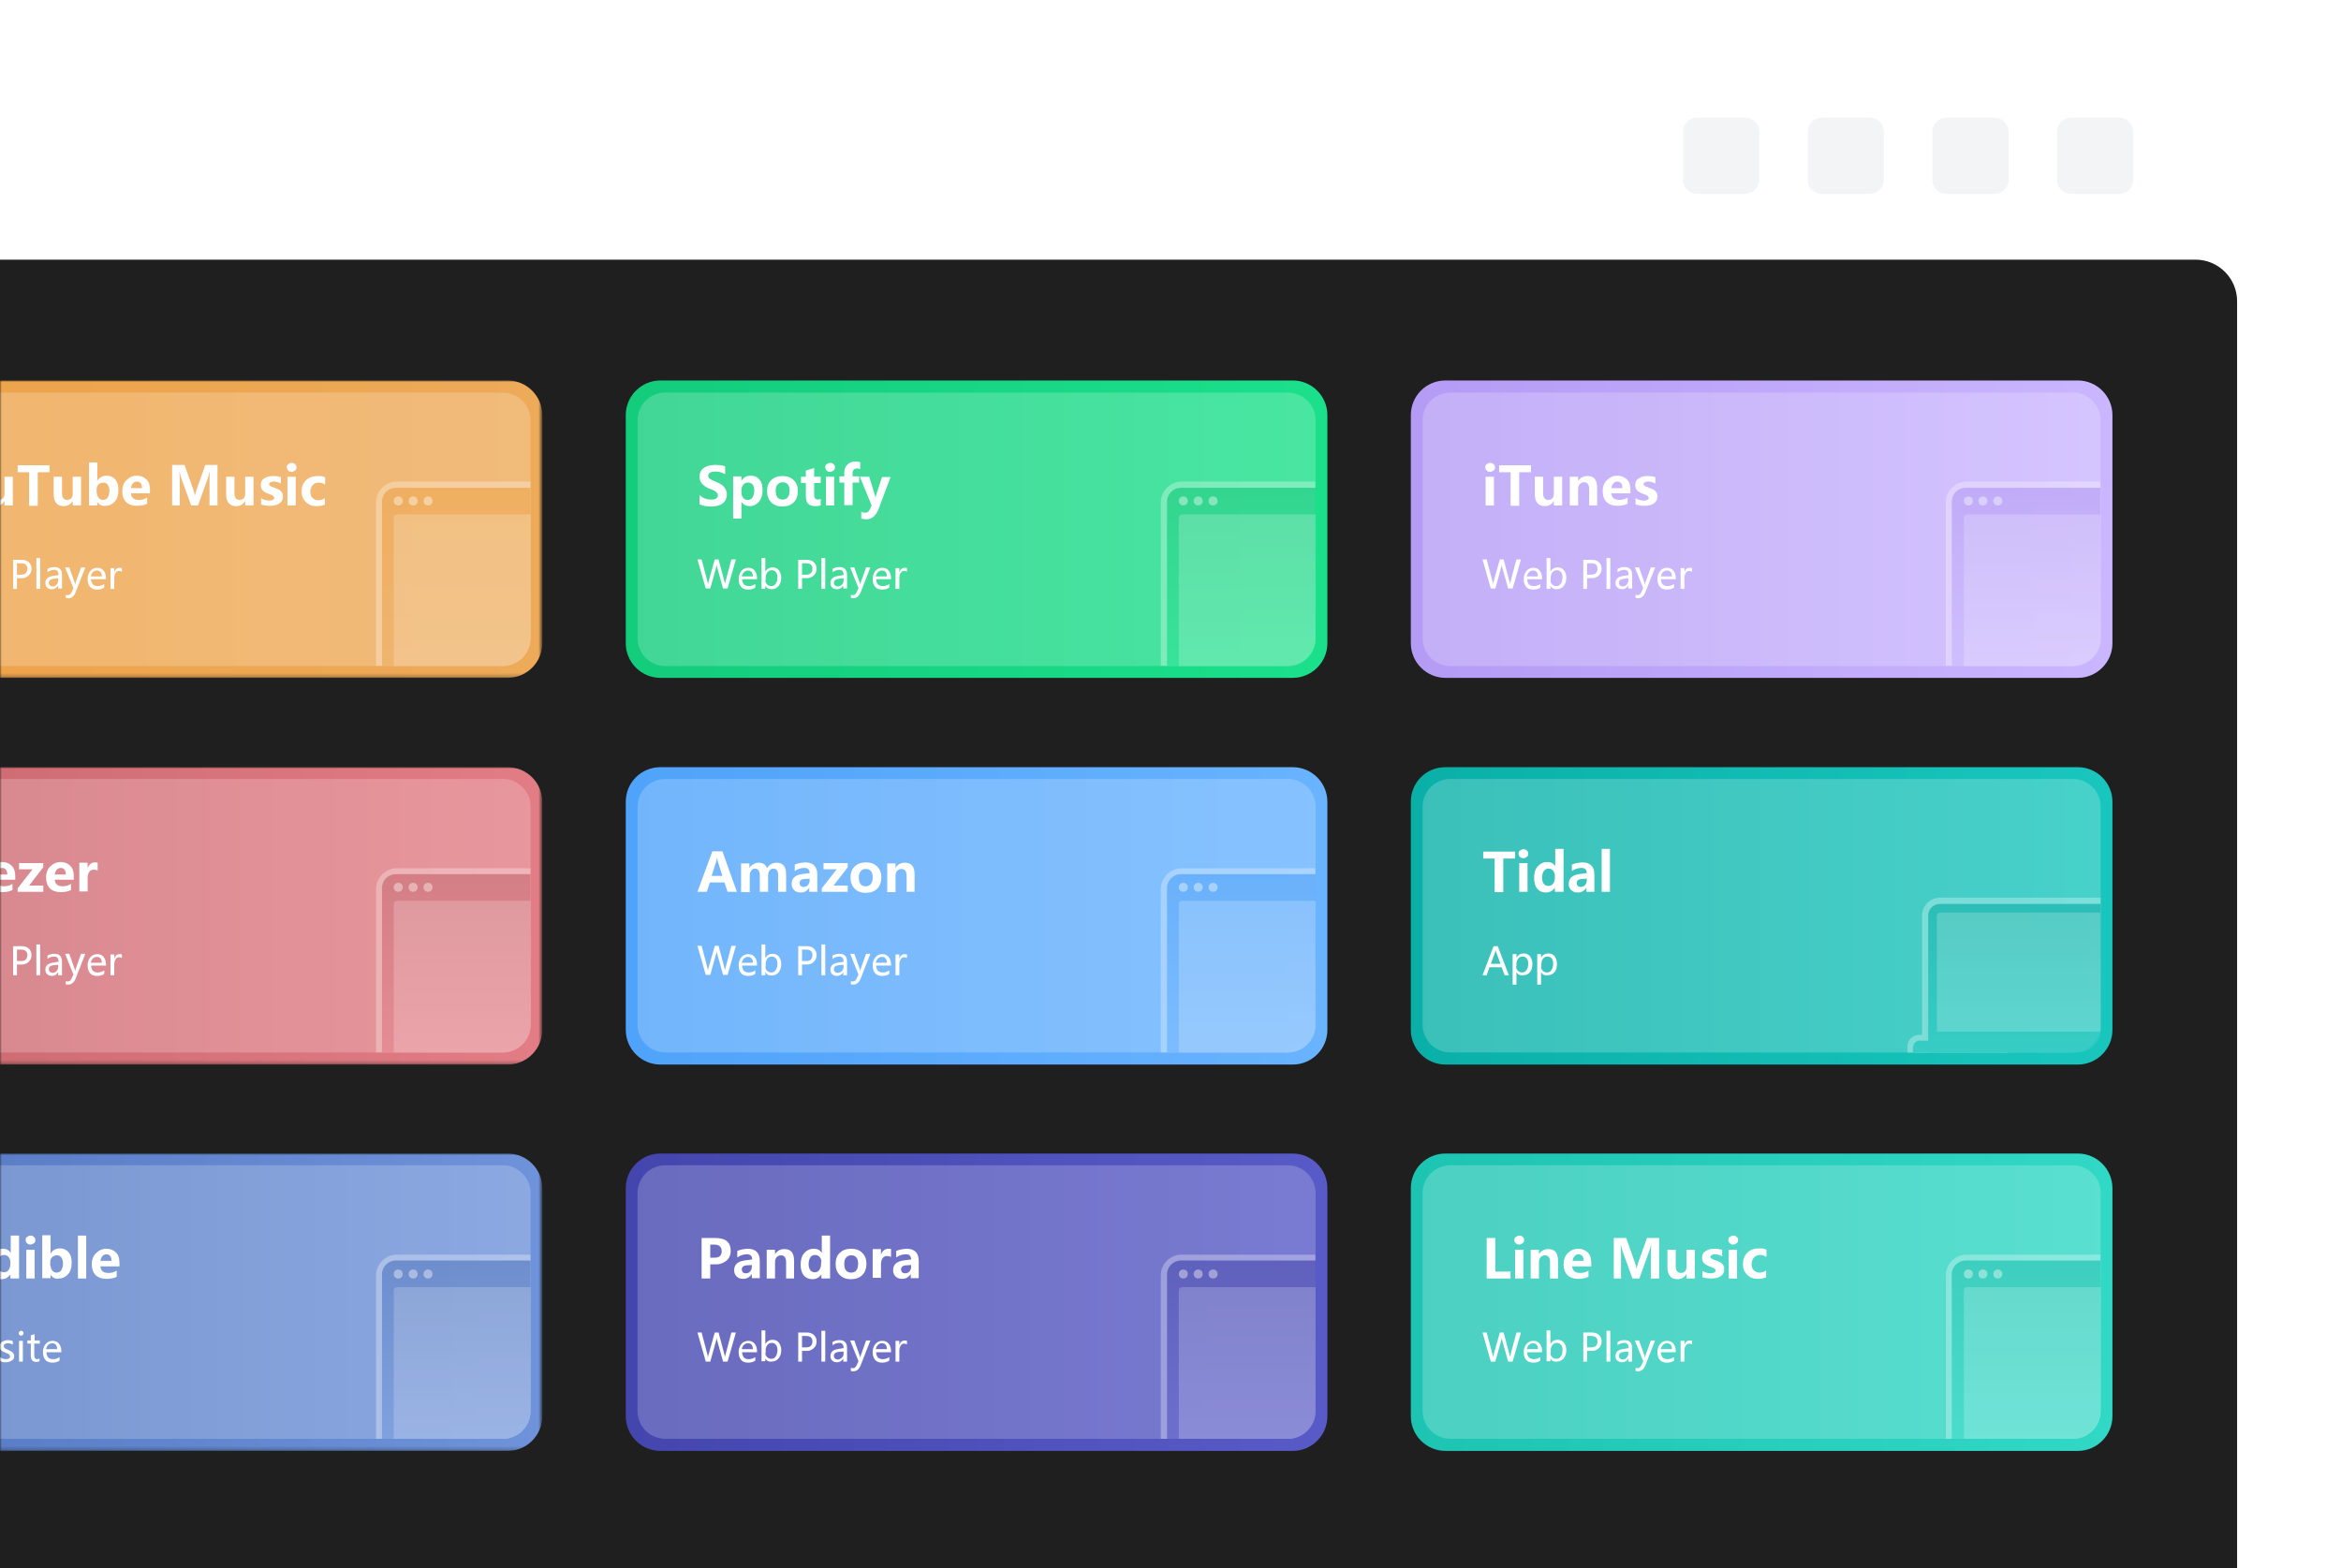 <?xml version="1.0" encoding="utf-8"?>
<!-- Generator: Adobe Illustrator 26.0.1, SVG Export Plug-In . SVG Version: 6.00 Build 0)  -->
<svg version="1.1" id="图层_1" xmlns="http://www.w3.org/2000/svg" xmlns:xlink="http://www.w3.org/1999/xlink" x="0px" y="0px"
	 viewBox="0 0 676 453" style="enable-background:new 0 0 676 453;" xml:space="preserve">
<style type="text/css">
	.st0{fill:#FFFFFF;}
	.st1{fill:#1F1F1F;}
	.st2{fill:url(#SVGID_1_);}
	.st3{opacity:0.2;fill:#FFFFFF;enable-background:new    ;}
	.st4{opacity:0.3;}
	.st5{opacity:0.7;fill:url(#SVGID_00000160154840566403659960000014767933166267310262_);enable-background:new    ;}
	.st6{opacity:0.4;}
	.st7{opacity:0.7;fill:none;enable-background:new    ;}
	.st8{fill:url(#SVGID_00000067952249596634843100000013963001739694655894_);}
	.st9{opacity:0.7;}
	.st10{fill:url(#SVGID_00000163789761912212327530000007358876404373055130_);}
	.st11{fill:url(#SVGID_00000118370809121431506960000003186494745455287428_);}
	.st12{fill:url(#SVGID_00000154389201565938487110000012969011084252014247_);}
	.st13{opacity:0.7;fill:url(#SVGID_00000053546674080140698980000001726575172675786373_);enable-background:new    ;}
	.st14{fill:url(#SVGID_00000153696522666948603630000011171792095237086378_);}
	.st15{opacity:0.7;fill:url(#SVGID_00000116231216941118677310000009447517522405598352_);enable-background:new    ;}
	.st16{fill:url(#SVGID_00000107555586446259914250000004953959417318306722_);}
	.st17{opacity:0.7;fill:url(#SVGID_00000049912358460695997000000012593123315402862498_);enable-background:new    ;}
	.st18{fill:url(#SVGID_00000148651410318792639070000007124280520093591732_);}
	.st19{opacity:0.7;fill:url(#SVGID_00000174570187003094661760000009746053977644762018_);enable-background:new    ;}
	.st20{fill:#F3F4F6;}
	.st21{fill:#D9D9D9;filter:url(#Adobe_OpacityMaskFilter);}
	.st22{mask:url(#mask0_502_3262_00000121959588720636883530000000001477355736070074_);}
	.st23{fill:url(#SVGID_00000127742534153251465850000010015868650756164747_);}
	.st24{opacity:0.7;fill:url(#SVGID_00000021086081428651856160000015693823362460434083_);enable-background:new    ;}
	.st25{fill:#D9D9D9;filter:url(#Adobe_OpacityMaskFilter_00000072962476750756189800000014707215419220560548_);}
	.st26{mask:url(#mask1_502_3262_00000044177312180883610230000017640900936751183241_);}
	.st27{fill:url(#SVGID_00000064336665643100573220000008862755481867670188_);}
	.st28{fill:#FFFFFF;fill-opacity:0.2;}
	.st29{opacity:0.7;fill:url(#SVGID_00000099658828819261136990000009297316511871921845_);enable-background:new    ;}
	.st30{fill:#D9D9D9;filter:url(#Adobe_OpacityMaskFilter_00000072254951025344387800000006221457481618533012_);}
	.st31{mask:url(#mask2_502_3262_00000026163439162591119810000015220211637277190024_);}
	.st32{fill:url(#SVGID_00000097462474203533301930000007842776645091659915_);}
	.st33{opacity:0.7;fill:url(#SVGID_00000109713524811159623370000016528521264488975266_);enable-background:new    ;}
</style>
<path class="st0" d="M664,45c0-16.6-13.4-30-30-30H0v438h664V45z"/>
<path class="st1" d="M646,87c0-6.6-5.4-12-12-12H0v378h646V87z"/>
<linearGradient id="SVGID_1_" gradientUnits="userSpaceOnUse" x1="180.681" y1="77.877" x2="383.32" y2="77.877" gradientTransform="matrix(1 0 0 -1 0 454)">
	<stop  offset="0" style="stop-color:#4446AE"/>
	<stop  offset="1" style="stop-color:#585AC7"/>
</linearGradient>
<path class="st2" d="M190.7,333.2h182.6c5.5,0,10,4.5,10,10v65.9c0,5.5-4.5,10-10,10H190.7c-5.5,0-10-4.5-10-10v-65.9
	C180.7,337.7,185.2,333.2,190.7,333.2z"/>
<path class="st3" d="M192.1,336.6h179.8c4.4,0,8,3.6,8,8v63c0,4.4-3.6,8-8,8H192.1c-4.4,0-8-3.6-8-8v-63
	C184.1,340.2,187.7,336.6,192.1,336.6z"/>
<path class="st0" d="M205.1,365.2v4.1h-2.5v-11.7h4c2.9,0,4.4,1.2,4.4,3.7c0,1.2-0.4,2.2-1.3,2.9c-0.9,0.7-2,1.1-3.3,1H205.1z
	 M205.1,359.5v3.8h1.1c1.5,0,2.2-0.6,2.2-1.9c0-1.2-0.7-1.9-2.2-1.9H205.1z"/>
<path class="st0" d="M212.8,361.4c0.4-0.2,0.9-0.4,1.5-0.5c0.6-0.1,1.2-0.2,1.6-0.2c2.3,0,3.5,1.2,3.5,3.5v5h-2.3V368h0
	c-0.6,0.9-1.4,1.4-2.5,1.4c-0.8,0-1.4-0.2-1.9-0.7c-0.5-0.5-0.7-1.1-0.7-1.8c0-1.6,1-2.5,2.9-2.8l2.3-0.3c0-1-0.5-1.5-1.5-1.5
	c-1,0-1.9,0.3-2.8,0.9V361.4z M215.5,365.5c-0.9,0.1-1.3,0.5-1.3,1.2c0,0.3,0.1,0.6,0.3,0.8c0.2,0.2,0.5,0.3,0.9,0.3
	c0.5,0,0.9-0.2,1.2-0.5c0.3-0.4,0.5-0.8,0.5-1.3v-0.6L215.5,365.5z"/>
<path class="st0" d="M229.4,369.3H227v-4.7c0-1.3-0.5-2-1.5-2c-0.5,0-0.8,0.2-1.2,0.5c-0.3,0.4-0.5,0.8-0.5,1.4v4.8h-2.4v-8.3h2.4
	v1.3h0c0.6-1,1.5-1.5,2.7-1.5c1.9,0,2.8,1.1,2.8,3.4V369.3z"/>
<path class="st0" d="M239.6,369.3h-2.4v-1.2h0c-0.6,0.9-1.5,1.4-2.6,1.4c-1.1,0-1.9-0.4-2.5-1.1c-0.6-0.7-0.9-1.8-0.9-3.1
	c0-1.4,0.3-2.5,1-3.3c0.7-0.8,1.6-1.3,2.8-1.3c1.1,0,1.8,0.4,2.3,1.2h0v-5h2.4V369.3z M237.2,364.5c0-0.6-0.2-1-0.5-1.4
	c-0.3-0.4-0.8-0.6-1.3-0.6c-0.6,0-1.1,0.2-1.4,0.7c-0.3,0.5-0.5,1.1-0.5,1.9c0,0.8,0.2,1.4,0.5,1.8c0.3,0.4,0.8,0.6,1.3,0.6
	c0.5,0,1-0.2,1.3-0.7c0.3-0.4,0.5-1,0.5-1.7V364.5z"/>
<path class="st0" d="M241.3,365.1c0-1.4,0.4-2.5,1.2-3.2c0.8-0.8,1.9-1.2,3.3-1.2c1.3,0,2.4,0.4,3.2,1.2c0.8,0.8,1.2,1.8,1.2,3.1
	c0,1.4-0.4,2.5-1.2,3.3s-1.9,1.2-3.3,1.2c-1.4,0-2.4-0.4-3.2-1.2C241.7,367.5,241.3,366.5,241.3,365.1z M243.8,365.1
	c0,1.7,0.7,2.5,2,2.5c1.3,0,2-0.9,2-2.6c0-1.6-0.7-2.4-2-2.4c-0.6,0-1.1,0.2-1.5,0.7C243.9,363.7,243.8,364.3,243.8,365.1z"/>
<path class="st0" d="M257.3,363.1c-0.3-0.2-0.7-0.3-1.1-0.3c-0.6,0-1,0.2-1.3,0.6c-0.3,0.4-0.5,1-0.5,1.7v4h-2.4v-8.3h2.4v1.6h0
	c0.4-1.1,1.1-1.7,2.2-1.7c0.3,0,0.5,0,0.7,0.1V363.1z"/>
<path class="st0" d="M258.7,361.4c0.4-0.2,0.9-0.4,1.5-0.5c0.6-0.1,1.2-0.2,1.6-0.2c2.3,0,3.5,1.2,3.5,3.5v5H263V368h0
	c-0.6,0.9-1.4,1.4-2.5,1.4c-0.8,0-1.4-0.2-1.9-0.7c-0.5-0.5-0.7-1.1-0.7-1.8c0-1.6,1-2.5,2.9-2.8l2.3-0.3c0-1-0.5-1.5-1.5-1.5
	c-1,0-1.9,0.3-2.8,0.9V361.4z M261.5,365.5c-0.9,0.1-1.3,0.5-1.3,1.2c0,0.3,0.1,0.6,0.3,0.8c0.2,0.2,0.5,0.3,0.9,0.3
	c0.5,0,0.9-0.2,1.2-0.5c0.3-0.4,0.5-0.8,0.5-1.3v-0.6L261.5,365.5z"/>
<path class="st0" d="M212.5,384.9l-2.4,8.4h-1.3l-1.7-6.1c-0.1-0.3-0.1-0.6-0.1-0.9h0c0,0.3-0.1,0.6-0.2,0.9l-1.7,6.1h-1.3l-2.4-8.4
	h1.2l1.7,6.4c0.1,0.3,0.1,0.6,0.1,0.9h0c0-0.2,0.1-0.5,0.2-0.9l1.8-6.4h1.1l1.7,6.4c0.1,0.2,0.1,0.5,0.1,0.8h0
	c0-0.2,0.1-0.5,0.2-0.8l1.7-6.4H212.5z"/>
<path class="st0" d="M218.5,390.6h-4.2c0,0.6,0.2,1.1,0.5,1.5c0.3,0.3,0.8,0.5,1.4,0.5c0.7,0,1.3-0.2,1.9-0.6v1
	c-0.5,0.4-1.2,0.6-2.1,0.6c-0.9,0-1.6-0.3-2-0.8c-0.5-0.6-0.7-1.3-0.7-2.3c0-0.9,0.3-1.7,0.8-2.3c0.5-0.6,1.2-0.9,2-0.9
	c0.8,0,1.4,0.3,1.8,0.8c0.4,0.5,0.7,1.2,0.7,2.1V390.6z M217.4,389.7c0-0.5-0.1-1-0.4-1.3c-0.3-0.3-0.6-0.4-1.1-0.4
	c-0.4,0-0.8,0.2-1.1,0.5c-0.3,0.3-0.5,0.7-0.6,1.2H217.4z"/>
<path class="st0" d="M221,392.4v0.8h-1.1v-8.9h1.1v3.9h0c0.5-0.8,1.2-1.2,2.1-1.2c0.8,0,1.4,0.3,1.8,0.8c0.4,0.5,0.7,1.3,0.7,2.2
	c0,1-0.3,1.8-0.8,2.4c-0.5,0.6-1.2,0.9-2,0.9C222,393.4,221.4,393.1,221,392.4L221,392.4z M221,390.8c0,0.5,0.2,0.9,0.5,1.2
	c0.3,0.3,0.7,0.5,1.2,0.5c0.6,0,1-0.2,1.3-0.7c0.3-0.4,0.5-1,0.5-1.8c0-0.6-0.1-1.1-0.4-1.5c-0.3-0.4-0.7-0.6-1.2-0.6
	c-0.5,0-1,0.2-1.3,0.6c-0.3,0.4-0.5,0.9-0.5,1.4V390.8z"/>
<path class="st0" d="M231.6,390.1v3.2h-1.1v-8.4h2.4c0.9,0,1.6,0.2,2.1,0.7c0.5,0.4,0.8,1.1,0.8,1.9c0,0.8-0.3,1.5-0.9,2
	c-0.6,0.5-1.3,0.8-2.2,0.7H231.6z M231.6,385.8v3.4h1c0.7,0,1.2-0.1,1.5-0.4c0.3-0.3,0.5-0.7,0.5-1.3c0-1.1-0.6-1.6-1.9-1.6H231.6z"
	/>
<path class="st0" d="M237.2,393.3v-8.9h1.1v8.9H237.2z"/>
<path class="st0" d="M240.3,387.7c0.6-0.4,1.3-0.6,2.1-0.6c1.5,0,2.2,0.8,2.2,2.3v3.9h-1.1v-0.9h0c-0.4,0.7-1,1.1-1.8,1.1
	c-0.6,0-1.1-0.2-1.4-0.5c-0.3-0.3-0.5-0.7-0.5-1.3c0-1.1,0.7-1.8,2-2l1.8-0.3c0-1-0.4-1.5-1.2-1.5c-0.7,0-1.4,0.2-2,0.7V387.7z
	 M242.1,390.5c-0.5,0.1-0.8,0.2-1,0.4c-0.2,0.2-0.3,0.4-0.3,0.8c0,0.3,0.1,0.5,0.3,0.7c0.2,0.2,0.5,0.3,0.8,0.3
	c0.5,0,0.8-0.2,1.2-0.5c0.3-0.3,0.5-0.7,0.5-1.2v-0.6L242.1,390.5z"/>
<path class="st0" d="M251.3,387.3l-2.7,6.9c-0.5,1.3-1.2,1.9-2.2,1.9c-0.3,0-0.5,0-0.7-0.1v-0.9c0.2,0.1,0.4,0.1,0.6,0.1
	c0.5,0,0.8-0.3,1.1-0.9l0.5-1.1l-2.4-6h1.2l1.6,4.5l0.1,0.5h0c0-0.1,0.1-0.3,0.1-0.5l1.6-4.5H251.3z"/>
<path class="st0" d="M257.2,390.6h-4.2c0,0.6,0.2,1.1,0.5,1.5c0.3,0.3,0.8,0.5,1.4,0.5c0.7,0,1.3-0.2,1.9-0.6v1
	c-0.5,0.4-1.2,0.6-2.1,0.6c-0.9,0-1.6-0.3-2-0.8c-0.5-0.6-0.7-1.3-0.7-2.3c0-0.9,0.3-1.7,0.8-2.3c0.5-0.6,1.2-0.9,2-0.9
	c0.8,0,1.4,0.3,1.8,0.8c0.4,0.5,0.7,1.2,0.7,2.1V390.6z M256.1,389.7c0-0.5-0.1-1-0.4-1.3c-0.3-0.3-0.6-0.4-1.1-0.4
	c-0.4,0-0.8,0.2-1.1,0.5c-0.3,0.3-0.5,0.7-0.6,1.2H256.1z"/>
<path class="st0" d="M261.8,388.3c-0.2-0.1-0.4-0.2-0.7-0.2c-0.4,0-0.8,0.2-1,0.6c-0.3,0.4-0.4,0.9-0.4,1.5v3.1h-1.1v-6h1.1v1.2h0
	c0.3-0.9,0.8-1.3,1.6-1.3c0.2,0,0.4,0,0.6,0.1V388.3z"/>
<g class="st4">
	<path class="st0" d="M335.2,368.4c0-3.3,2.7-6,6-6h38.6v45.2c0,4.4-3.6,8-8,8h-36.6V368.4z"/>
</g>
<linearGradient id="SVGID_00000096061534467102729150000009957879533687848353_" gradientUnits="userSpaceOnUse" x1="358.419" y1="89.898" x2="358.419" y2="38.38" gradientTransform="matrix(1 0 0 -1 0 454)">
	<stop  offset="0" style="stop-color:#4446AE"/>
	<stop  offset="1" style="stop-color:#585AC7"/>
</linearGradient>
<path style="opacity:0.7;fill:url(#SVGID_00000096061534467102729150000009957879533687848353_);enable-background:new    ;" d="
	M337,368.1c0-2.2,1.8-4,4-4h38.9v43.5c0,4.4-3.6,8-8,8H337V368.1z"/>
<path class="st3" d="M340.4,372.8c0-0.6,0.4-1,1-1h38.5v35.8c0,4.4-3.6,8-8,8h-31.5V372.8z"/>
<g class="st6">
	<circle class="st0" cx="341.7" cy="368" r="1.3"/>
	<circle class="st0" cx="346" cy="368" r="1.3"/>
	<circle class="st0" cx="350.3" cy="368" r="1.3"/>
</g>
<rect x="348.1" y="381.3" class="st7" width="24" height="24"/>
<linearGradient id="SVGID_00000067195000591343523610000015674603637914950821_" gradientUnits="userSpaceOnUse" x1="407.361" y1="189.5" x2="610" y2="189.5" gradientTransform="matrix(1 0 0 -1 0 454)">
	<stop  offset="0" style="stop-color:#0AB0A8"/>
	<stop  offset="1" style="stop-color:#19C6BD"/>
</linearGradient>
<path style="fill:url(#SVGID_00000067195000591343523610000015674603637914950821_);" d="M417.4,221.6H600c5.5,0,10,4.5,10,10v65.9
	c0,5.5-4.5,10-10,10H417.4c-5.5,0-10-4.5-10-10v-65.9C407.4,226,411.8,221.6,417.4,221.6z"/>
<path class="st3" d="M418.8,225h179.8c4.4,0,8,3.6,8,8v63c0,4.4-3.6,8-8,8H418.8c-4.4,0-8-3.6-8-8v-63
	C410.8,228.6,414.4,225,418.8,225z"/>
<path class="st0" d="M437.4,248h-3.3v9.7h-2.5V248h-3.3v-2h9.2V248z"/>
<path class="st0" d="M438.5,246.6c0-0.4,0.1-0.7,0.4-0.9c0.3-0.2,0.6-0.4,1-0.4c0.4,0,0.8,0.1,1,0.4c0.3,0.2,0.4,0.5,0.4,0.9
	c0,0.4-0.1,0.7-0.4,0.9c-0.3,0.2-0.6,0.4-1,0.4c-0.4,0-0.7-0.1-1-0.4C438.7,247.3,438.5,247,438.5,246.6z M438.7,257.6v-8.3h2.4v8.3
	H438.7z"/>
<path class="st0" d="M451.4,257.6h-2.4v-1.2h0c-0.6,0.9-1.5,1.4-2.6,1.4c-1.1,0-1.9-0.4-2.5-1.1c-0.6-0.7-0.9-1.8-0.9-3.1
	c0-1.4,0.3-2.5,1-3.3c0.7-0.8,1.6-1.3,2.8-1.3c1.1,0,1.8,0.4,2.3,1.2h0v-5h2.4V257.6z M449,252.9c0-0.6-0.2-1-0.5-1.4
	c-0.3-0.4-0.8-0.6-1.3-0.6c-0.6,0-1.1,0.2-1.4,0.7c-0.3,0.5-0.5,1.1-0.5,1.9c0,0.8,0.2,1.4,0.5,1.8c0.3,0.4,0.8,0.6,1.4,0.6
	c0.5,0,1-0.2,1.3-0.7c0.3-0.4,0.5-1,0.5-1.7V252.9z"/>
<path class="st0" d="M453.8,249.8c0.4-0.2,0.9-0.4,1.5-0.5c0.6-0.1,1.2-0.2,1.6-0.2c2.3,0,3.5,1.2,3.5,3.5v5h-2.3v-1.2h0
	c-0.6,0.9-1.4,1.4-2.5,1.4c-0.8,0-1.4-0.2-1.9-0.7c-0.5-0.5-0.7-1.1-0.7-1.8c0-1.6,1-2.5,2.9-2.8l2.3-0.3c0-1-0.5-1.5-1.5-1.5
	c-1,0-1.9,0.3-2.8,0.9V249.8z M456.6,253.9c-0.9,0.1-1.3,0.5-1.3,1.2c0,0.3,0.1,0.6,0.3,0.8c0.2,0.2,0.5,0.3,0.9,0.3
	c0.5,0,0.9-0.2,1.2-0.5c0.3-0.4,0.5-0.8,0.5-1.3v-0.6L456.6,253.9z"/>
<path class="st0" d="M462.5,257.6v-12.4h2.4v12.4H462.5z"/>
<path class="st0" d="M435.7,281.7h-1.2l-0.9-2.3h-3.5l-0.8,2.3h-1.2l3.2-8.4h1.2L435.7,281.7z M433.3,278.4l-1.3-3.5
	c0-0.1-0.1-0.3-0.1-0.6h0c0,0.3-0.1,0.5-0.1,0.6l-1.3,3.5H433.3z"/>
<path class="st0" d="M437.9,280.8v3.6h-1.1v-8.8h1.1v1h0c0.5-0.8,1.2-1.2,2.1-1.2c0.8,0,1.4,0.3,1.8,0.8c0.4,0.5,0.7,1.3,0.7,2.2
	c0,1-0.2,1.8-0.7,2.4c-0.5,0.6-1.2,0.9-2,0.9C438.9,281.8,438.3,281.5,437.9,280.8L437.9,280.8z M437.8,279.2c0,0.5,0.2,0.9,0.5,1.2
	c0.3,0.3,0.7,0.5,1.2,0.5c0.6,0,1-0.2,1.3-0.7c0.3-0.4,0.5-1,0.5-1.8c0-0.6-0.1-1.2-0.4-1.5c-0.3-0.4-0.7-0.6-1.2-0.6
	c-0.5,0-1,0.2-1.3,0.6c-0.3,0.4-0.5,0.9-0.5,1.4V279.2z"/>
<path class="st0" d="M445,280.8v3.6h-1.1v-8.8h1.1v1h0c0.5-0.8,1.2-1.2,2.1-1.2c0.8,0,1.4,0.3,1.8,0.8c0.4,0.5,0.7,1.3,0.7,2.2
	c0,1-0.2,1.8-0.7,2.4c-0.5,0.6-1.2,0.9-2,0.9C446,281.8,445.4,281.5,445,280.8L445,280.8z M445,279.2c0,0.5,0.2,0.9,0.5,1.2
	c0.3,0.3,0.7,0.5,1.2,0.5c0.6,0,1-0.2,1.3-0.7c0.3-0.4,0.5-1,0.5-1.8c0-0.6-0.1-1.2-0.4-1.5c-0.3-0.4-0.7-0.6-1.2-0.6
	c-0.5,0-1,0.2-1.3,0.6c-0.3,0.4-0.5,0.9-0.5,1.4V279.2z"/>
<g class="st4">
	<path class="st0" d="M555,264.5c0-2.8,2.3-5.2,5.2-5.2h46.4v37.8c0,3.8-3.1,6.9-6.9,6.9H555V264.5z"/>
	<path class="st0" d="M550.8,302.3c0-1.9,1.5-3.4,3.4-3.4h25.8v5.2h-29.2V302.3z"/>
</g>
<g class="st9">
	
		<linearGradient id="SVGID_00000031891928520247204720000015977684186436070309_" gradientUnits="userSpaceOnUse" x1="581.664" y1="192.935" x2="581.664" y2="150.003" gradientTransform="matrix(1 0 0 -1 0 454)">
		<stop  offset="0" style="stop-color:#0AB0A8"/>
		<stop  offset="1" style="stop-color:#19C6BD"/>
	</linearGradient>
	<path style="fill:url(#SVGID_00000031891928520247204720000015977684186436070309_);" d="M556.8,264.5c0-1.9,1.5-3.4,3.4-3.4h46.4
		v36.1c0,3.8-3.1,6.9-6.9,6.9h-42.9V264.5z"/>
	
		<linearGradient id="SVGID_00000127724308313791180900000009987984092910817184_" gradientUnits="userSpaceOnUse" x1="555.047" y1="192.935" x2="555.047" y2="150.003" gradientTransform="matrix(1 0 0 -1 0 454)">
		<stop  offset="0" style="stop-color:#0AB0A8"/>
		<stop  offset="1" style="stop-color:#19C6BD"/>
	</linearGradient>
	<path style="fill:url(#SVGID_00000127724308313791180900000009987984092910817184_);" d="M552.5,302.3c0-0.9,0.8-1.7,1.7-1.7h3.4
		v3.4h-5.2V302.3z"/>
</g>
<path class="st3" d="M559.3,264.6c0-0.6,0.4-1,1-1h46.2V298h-47.2V264.6z"/>
<rect x="570.5" y="269.7" class="st7" width="24" height="24"/>
<linearGradient id="SVGID_00000158718394888329364130000013083478362534820012_" gradientUnits="userSpaceOnUse" x1="407.361" y1="301.123" x2="610" y2="301.123" gradientTransform="matrix(1 0 0 -1 0 454)">
	<stop  offset="0" style="stop-color:#B49BF5"/>
	<stop  offset="1" style="stop-color:#CAB6FF"/>
</linearGradient>
<path style="fill:url(#SVGID_00000158718394888329364130000013083478362534820012_);" d="M417.4,109.9H600c5.5,0,10,4.5,10,10v65.9
	c0,5.5-4.5,10-10,10H417.4c-5.5,0-10-4.5-10-10v-65.9C407.4,114.4,411.8,109.9,417.4,109.9z"/>
<path class="st3" d="M418.8,113.4h179.8c4.4,0,8,3.6,8,8v63c0,4.4-3.6,8-8,8H418.8c-4.4,0-8-3.6-8-8v-63
	C410.8,117,414.4,113.4,418.8,113.4z"/>
<path class="st0" d="M428.9,135c0-0.4,0.1-0.7,0.4-0.9c0.3-0.2,0.6-0.4,1-0.4c0.4,0,0.8,0.1,1,0.4c0.3,0.2,0.4,0.5,0.4,0.9
	c0,0.4-0.1,0.7-0.4,0.9c-0.3,0.2-0.6,0.4-1,0.4c-0.4,0-0.7-0.1-1-0.4C429,135.6,428.9,135.3,428.9,135z M429,146v-8.3h2.4v8.3H429z"
	/>
<path class="st0" d="M442,136.4h-3.3v9.7h-2.5v-9.7h-3.3v-2h9.2V136.4z"/>
<path class="st0" d="M451.1,146h-2.4v-1.3h0c-0.6,1-1.5,1.5-2.6,1.5c-1.9,0-2.9-1.2-2.9-3.5v-5h2.4v4.8c0,1.2,0.5,1.9,1.5,1.9
	c0.5,0,0.9-0.2,1.2-0.5c0.3-0.3,0.4-0.8,0.4-1.4v-4.8h2.4V146z"/>
<path class="st0" d="M461.3,146h-2.4v-4.7c0-1.3-0.5-2-1.5-2c-0.5,0-0.8,0.2-1.2,0.5c-0.3,0.4-0.5,0.8-0.5,1.4v4.8h-2.4v-8.3h2.4
	v1.3h0c0.6-1,1.5-1.5,2.7-1.5c1.9,0,2.8,1.1,2.8,3.4V146z"/>
<path class="st0" d="M470.8,142.5h-5.5c0.1,1.3,0.9,1.9,2.3,1.9c0.9,0,1.7-0.2,2.4-0.7v1.8c-0.8,0.4-1.8,0.6-3,0.6
	c-1.3,0-2.4-0.4-3.1-1.1c-0.7-0.7-1.1-1.8-1.1-3.1c0-1.3,0.4-2.4,1.2-3.2c0.8-0.8,1.8-1.3,3-1.3c1.2,0,2.1,0.4,2.8,1.1
	c0.7,0.7,1,1.7,1,2.9V142.5z M468.5,141c0-1.2-0.5-1.9-1.5-1.9c-0.4,0-0.8,0.2-1.1,0.5c-0.3,0.3-0.5,0.8-0.6,1.4H468.5z"/>
<path class="st0" d="M472.1,143.8c0.8,0.5,1.7,0.8,2.5,0.8c1,0,1.5-0.3,1.5-0.8c0-0.4-0.4-0.7-1.2-1c-1-0.3-1.7-0.7-2.1-1.1
	c-0.4-0.4-0.6-0.9-0.6-1.6c0-0.8,0.3-1.5,1-1.9c0.7-0.5,1.5-0.7,2.6-0.7c0.8,0,1.5,0.1,2.2,0.3v1.9c-0.6-0.4-1.4-0.6-2.1-0.6
	c-0.4,0-0.7,0.1-0.9,0.2c-0.2,0.1-0.4,0.3-0.4,0.5c0,0.4,0.4,0.7,1.1,0.9c0.8,0.3,1.3,0.5,1.7,0.7c0.4,0.2,0.7,0.5,0.9,0.8
	c0.2,0.3,0.3,0.7,0.3,1.2c0,0.9-0.3,1.5-1,2c-0.7,0.5-1.6,0.7-2.8,0.7c-0.9,0-1.7-0.1-2.5-0.4V143.8z"/>
<path class="st0" d="M439.2,161.6l-2.4,8.4h-1.3l-1.7-6.1c-0.1-0.3-0.1-0.6-0.1-0.9h0c0,0.3-0.1,0.6-0.2,0.9l-1.7,6.1h-1.3l-2.4-8.4
	h1.2l1.7,6.4c0.1,0.3,0.1,0.6,0.1,0.9h0c0-0.2,0.1-0.5,0.2-0.9l1.8-6.4h1.1l1.7,6.4c0.1,0.2,0.1,0.5,0.1,0.8h0
	c0-0.2,0.1-0.5,0.2-0.8l1.7-6.4H439.2z"/>
<path class="st0" d="M445.2,167.3H441c0,0.6,0.2,1.1,0.5,1.5c0.3,0.3,0.8,0.5,1.4,0.5c0.7,0,1.3-0.2,1.9-0.6v1
	c-0.5,0.4-1.2,0.6-2.1,0.6c-0.9,0-1.6-0.3-2-0.8c-0.5-0.6-0.7-1.3-0.7-2.3c0-0.9,0.3-1.7,0.8-2.3c0.5-0.6,1.2-0.9,2-0.9
	c0.8,0,1.4,0.3,1.8,0.8c0.4,0.5,0.7,1.2,0.7,2.1V167.3z M444.1,166.5c0-0.5-0.1-1-0.4-1.3c-0.3-0.3-0.6-0.4-1.1-0.4
	c-0.4,0-0.8,0.2-1.1,0.5c-0.3,0.3-0.5,0.7-0.6,1.2H444.1z"/>
<path class="st0" d="M447.7,169.2v0.9h-1.1v-8.9h1.1v3.9h0c0.5-0.8,1.2-1.2,2.1-1.2c0.8,0,1.4,0.3,1.8,0.8c0.4,0.5,0.7,1.3,0.7,2.2
	c0,1-0.3,1.8-0.8,2.4c-0.5,0.6-1.2,0.9-2,0.9C448.7,170.2,448.1,169.9,447.7,169.2L447.7,169.2z M447.7,167.6c0,0.5,0.2,0.9,0.5,1.2
	c0.3,0.3,0.7,0.5,1.2,0.5c0.6,0,1-0.2,1.3-0.7c0.3-0.4,0.5-1,0.5-1.8c0-0.6-0.1-1.1-0.4-1.5c-0.3-0.4-0.7-0.6-1.2-0.6
	c-0.5,0-1,0.2-1.3,0.6c-0.3,0.4-0.5,0.9-0.5,1.4V167.6z"/>
<path class="st0" d="M458.3,166.9v3.2h-1.1v-8.4h2.4c0.9,0,1.6,0.2,2.1,0.7c0.5,0.4,0.8,1.1,0.8,1.9c0,0.8-0.3,1.5-0.9,2
	c-0.6,0.5-1.3,0.8-2.2,0.7H458.3z M458.3,162.6v3.4h1c0.7,0,1.2-0.1,1.5-0.4c0.3-0.3,0.5-0.7,0.5-1.3c0-1.1-0.6-1.6-1.9-1.6H458.3z"
	/>
<path class="st0" d="M463.9,170.1v-8.9h1.1v8.9H463.9z"/>
<path class="st0" d="M467,164.4c0.6-0.4,1.3-0.6,2.1-0.6c1.5,0,2.2,0.8,2.2,2.3v3.9h-1.1v-0.9h0c-0.4,0.7-1,1.1-1.8,1.1
	c-0.6,0-1-0.2-1.4-0.5c-0.3-0.3-0.5-0.7-0.5-1.3c0-1.1,0.7-1.8,2-2l1.8-0.3c0-1-0.4-1.5-1.2-1.5c-0.7,0-1.4,0.2-2,0.7V164.4z
	 M468.8,167.2c-0.5,0.1-0.8,0.2-1,0.4c-0.2,0.2-0.3,0.4-0.3,0.8c0,0.3,0.1,0.5,0.3,0.7c0.2,0.2,0.5,0.3,0.8,0.3
	c0.5,0,0.8-0.2,1.1-0.5c0.3-0.3,0.5-0.7,0.5-1.2V167L468.8,167.2z"/>
<path class="st0" d="M477.9,164l-2.7,6.9c-0.5,1.3-1.2,1.9-2.2,1.9c-0.3,0-0.5,0-0.7-0.1v-0.9c0.2,0.1,0.4,0.1,0.6,0.1
	c0.5,0,0.8-0.3,1.1-0.9l0.5-1.1l-2.4-6h1.2l1.6,4.5l0.1,0.5h0c0-0.1,0.1-0.3,0.1-0.5l1.6-4.5H477.9z"/>
<path class="st0" d="M483.8,167.3h-4.2c0,0.6,0.2,1.1,0.5,1.5c0.3,0.3,0.8,0.5,1.4,0.5c0.7,0,1.3-0.2,1.9-0.6v1
	c-0.5,0.4-1.2,0.6-2.1,0.6c-0.9,0-1.6-0.3-2-0.8c-0.5-0.6-0.7-1.3-0.7-2.3c0-0.9,0.3-1.7,0.8-2.3c0.5-0.6,1.2-0.9,2-0.9
	c0.8,0,1.4,0.3,1.8,0.8c0.4,0.5,0.7,1.2,0.7,2.1V167.3z M482.8,166.5c0-0.5-0.1-1-0.4-1.3c-0.3-0.3-0.6-0.4-1.1-0.4
	c-0.4,0-0.8,0.2-1.1,0.5c-0.3,0.3-0.5,0.7-0.6,1.2H482.8z"/>
<path class="st0" d="M488.5,165.1c-0.2-0.1-0.4-0.2-0.7-0.2c-0.4,0-0.8,0.2-1,0.6c-0.3,0.4-0.4,0.9-0.4,1.5v3.1h-1.1v-6h1.1v1.2h0
	c0.3-0.9,0.8-1.3,1.6-1.3c0.2,0,0.4,0,0.6,0.1V165.1z"/>
<g class="st4">
	<path class="st0" d="M561.9,145.1c0-3.3,2.7-6,6-6h38.6v45.2c0,4.4-3.6,8-8,8h-36.6V145.1z"/>
</g>
<linearGradient id="SVGID_00000107564540392427375100000001488313797130828728_" gradientUnits="userSpaceOnUse" x1="585.099" y1="313.144" x2="585.099" y2="261.626" gradientTransform="matrix(1 0 0 -1 0 454)">
	<stop  offset="0" style="stop-color:#B49BF5"/>
	<stop  offset="1" style="stop-color:#CAB6FF"/>
</linearGradient>
<path style="opacity:0.7;fill:url(#SVGID_00000107564540392427375100000001488313797130828728_);enable-background:new    ;" d="
	M563.6,144.9c0-2.2,1.8-4,4-4h38.9v43.5c0,4.4-3.6,8-8,8h-34.9V144.9z"/>
<path class="st3" d="M567.1,149.6c0-0.6,0.4-1,1-1h38.5v35.8c0,4.4-3.6,8-8,8h-31.5V149.6z"/>
<g class="st6">
	<circle class="st0" cx="568.4" cy="144.7" r="1.3"/>
	<circle class="st0" cx="572.6" cy="144.7" r="1.3"/>
	<circle class="st0" cx="576.9" cy="144.7" r="1.3"/>
</g>
<rect x="574.8" y="157.2" class="st7" width="24" height="24"/>
<linearGradient id="SVGID_00000129920461387553795280000001273305370328562360_" gradientUnits="userSpaceOnUse" x1="180.681" y1="189.5" x2="383.32" y2="189.5" gradientTransform="matrix(1 0 0 -1 0 454)">
	<stop  offset="0" style="stop-color:#4FA3FA"/>
	<stop  offset="1" style="stop-color:#69B3FF"/>
</linearGradient>
<path style="fill:url(#SVGID_00000129920461387553795280000001273305370328562360_);" d="M190.7,221.6h182.6c5.5,0,10,4.5,10,10
	v65.9c0,5.5-4.5,10-10,10H190.7c-5.5,0-10-4.5-10-10v-65.9C180.7,226,185.2,221.6,190.7,221.6z"/>
<path class="st3" d="M192.1,225h179.8c4.4,0,8,3.6,8,8v63c0,4.4-3.6,8-8,8H192.1c-4.4,0-8-3.6-8-8v-63
	C184.1,228.6,187.7,225,192.1,225z"/>
<path class="st0" d="M212.8,257.6h-2.7l-0.9-2.7h-4.2l-0.9,2.7h-2.7l4.3-11.7h2.9L212.8,257.6z M208.6,253l-1.3-4.1
	c-0.1-0.3-0.1-0.6-0.2-1H207c0,0.3-0.1,0.7-0.2,1l-1.3,4.1H208.6z"/>
<path class="st0" d="M227.1,257.6h-2.4v-4.8c0-1.3-0.5-1.9-1.4-1.9c-0.4,0-0.8,0.2-1.1,0.6c-0.3,0.4-0.4,0.9-0.4,1.4v4.7h-2.4v-4.8
	c0-1.2-0.5-1.9-1.4-1.9c-0.5,0-0.8,0.2-1.1,0.6c-0.3,0.4-0.4,0.9-0.4,1.5v4.7H214v-8.3h2.4v1.3h0c0.3-0.5,0.7-0.8,1.2-1.1
	c0.5-0.3,1-0.4,1.5-0.4c1.2,0,2,0.5,2.4,1.6c0.6-1.1,1.6-1.6,2.8-1.6c1.8,0,2.7,1.1,2.7,3.4V257.6z"/>
<path class="st0" d="M229.4,249.8c0.4-0.2,0.9-0.4,1.5-0.5c0.6-0.1,1.2-0.2,1.6-0.2c2.3,0,3.5,1.2,3.5,3.5v5h-2.3v-1.2h0
	c-0.6,0.9-1.4,1.4-2.5,1.4c-0.8,0-1.4-0.2-1.9-0.7c-0.5-0.5-0.7-1.1-0.7-1.8c0-1.6,1-2.5,2.9-2.8l2.3-0.3c0-1-0.5-1.5-1.5-1.5
	c-1,0-1.9,0.3-2.8,0.9V249.8z M232.2,253.9c-0.9,0.1-1.3,0.5-1.3,1.2c0,0.3,0.1,0.6,0.3,0.8c0.2,0.2,0.5,0.3,0.9,0.3
	c0.5,0,0.9-0.2,1.2-0.5c0.3-0.4,0.5-0.8,0.5-1.3v-0.6L232.2,253.9z"/>
<path class="st0" d="M244.7,257.6h-7.4v-1l4.3-5.5h-3.8v-1.8h7v1.2l-4.1,5.3h4.1V257.6z"/>
<path class="st0" d="M245.6,253.5c0-1.4,0.4-2.5,1.2-3.2c0.8-0.8,1.9-1.2,3.3-1.2c1.3,0,2.4,0.4,3.2,1.2c0.8,0.8,1.2,1.8,1.2,3.1
	c0,1.4-0.4,2.5-1.2,3.3s-1.9,1.2-3.3,1.2c-1.4,0-2.4-0.4-3.2-1.2C246,255.9,245.6,254.8,245.6,253.5z M248,253.5
	c0,1.7,0.7,2.5,2,2.5c1.3,0,2-0.9,2-2.6c0-1.6-0.7-2.4-2-2.4c-0.6,0-1.1,0.2-1.5,0.7C248.2,252,248,252.7,248,253.5z"/>
<path class="st0" d="M264.2,257.6h-2.4V253c0-1.3-0.5-2-1.5-2c-0.5,0-0.8,0.2-1.2,0.5c-0.3,0.4-0.5,0.8-0.5,1.4v4.8h-2.4v-8.3h2.4
	v1.3h0c0.6-1,1.5-1.5,2.7-1.5c1.9,0,2.8,1.1,2.8,3.4V257.6z"/>
<path class="st0" d="M212.5,273.2l-2.4,8.4h-1.3l-1.7-6.1c-0.1-0.3-0.1-0.6-0.1-0.9h0c0,0.3-0.1,0.6-0.2,0.9l-1.7,6.1h-1.3l-2.4-8.4
	h1.2l1.7,6.4c0.1,0.3,0.1,0.6,0.1,0.9h0c0-0.2,0.1-0.5,0.2-0.9l1.8-6.4h1.1l1.7,6.4c0.1,0.2,0.1,0.5,0.1,0.8h0
	c0-0.2,0.1-0.5,0.2-0.8l1.7-6.4H212.5z"/>
<path class="st0" d="M218.5,278.9h-4.2c0,0.6,0.2,1.1,0.5,1.5c0.3,0.3,0.8,0.5,1.4,0.5c0.7,0,1.3-0.2,1.9-0.6v1
	c-0.5,0.4-1.2,0.6-2.1,0.6c-0.9,0-1.6-0.3-2-0.8c-0.5-0.6-0.7-1.3-0.7-2.3c0-0.9,0.3-1.7,0.8-2.3c0.5-0.6,1.2-0.9,2-0.9
	c0.8,0,1.4,0.3,1.8,0.8c0.4,0.5,0.7,1.2,0.7,2.1V278.9z M217.4,278.1c0-0.5-0.1-1-0.4-1.3c-0.3-0.3-0.6-0.4-1.1-0.4
	c-0.4,0-0.8,0.2-1.1,0.5c-0.3,0.3-0.5,0.7-0.6,1.2H217.4z"/>
<path class="st0" d="M221,280.8v0.9h-1.1v-8.9h1.1v3.9h0c0.5-0.8,1.2-1.2,2.1-1.2c0.8,0,1.4,0.3,1.8,0.8c0.4,0.5,0.7,1.3,0.7,2.2
	c0,1-0.3,1.8-0.8,2.4c-0.5,0.6-1.2,0.9-2,0.9C222,281.8,221.4,281.5,221,280.8L221,280.8z M221,279.2c0,0.5,0.2,0.9,0.5,1.2
	c0.3,0.3,0.7,0.5,1.2,0.5c0.6,0,1-0.2,1.3-0.7c0.3-0.4,0.5-1,0.5-1.8c0-0.6-0.1-1.1-0.4-1.5c-0.3-0.4-0.7-0.6-1.2-0.6
	c-0.5,0-1,0.2-1.3,0.6c-0.3,0.4-0.5,0.9-0.5,1.4V279.2z"/>
<path class="st0" d="M231.6,278.5v3.2h-1.1v-8.4h2.4c0.9,0,1.6,0.2,2.1,0.7c0.5,0.4,0.8,1.1,0.8,1.9c0,0.8-0.3,1.5-0.9,2
	c-0.6,0.5-1.3,0.8-2.2,0.7H231.6z M231.6,274.2v3.4h1c0.7,0,1.2-0.1,1.5-0.4c0.3-0.3,0.5-0.7,0.5-1.3c0-1.1-0.6-1.6-1.9-1.6H231.6z"
	/>
<path class="st0" d="M237.2,281.7v-8.9h1.1v8.9H237.2z"/>
<path class="st0" d="M240.3,276.1c0.6-0.4,1.3-0.6,2.1-0.6c1.5,0,2.2,0.8,2.2,2.3v3.9h-1.1v-0.9h0c-0.4,0.7-1,1.1-1.8,1.1
	c-0.6,0-1.1-0.2-1.4-0.5s-0.5-0.7-0.5-1.3c0-1.1,0.7-1.8,2-2l1.8-0.3c0-1-0.4-1.5-1.2-1.5c-0.7,0-1.4,0.2-2,0.7V276.1z M242.1,278.8
	c-0.5,0.1-0.8,0.2-1,0.4c-0.2,0.2-0.3,0.4-0.3,0.8c0,0.3,0.1,0.5,0.3,0.7c0.2,0.2,0.5,0.3,0.8,0.3c0.5,0,0.8-0.2,1.2-0.5
	c0.3-0.3,0.5-0.7,0.5-1.2v-0.6L242.1,278.8z"/>
<path class="st0" d="M251.3,275.6l-2.7,6.9c-0.5,1.3-1.2,1.9-2.2,1.9c-0.3,0-0.5,0-0.7-0.1v-0.9c0.2,0.1,0.4,0.1,0.6,0.1
	c0.5,0,0.8-0.3,1.1-0.9l0.5-1.1l-2.4-6h1.2l1.6,4.5l0.1,0.5h0c0-0.1,0.1-0.3,0.1-0.5l1.6-4.5H251.3z"/>
<path class="st0" d="M257.2,278.9h-4.2c0,0.6,0.2,1.1,0.5,1.5c0.3,0.3,0.8,0.5,1.4,0.5c0.7,0,1.3-0.2,1.9-0.6v1
	c-0.5,0.4-1.2,0.6-2.1,0.6c-0.9,0-1.6-0.3-2-0.8c-0.5-0.6-0.7-1.3-0.7-2.3c0-0.9,0.3-1.7,0.8-2.3c0.5-0.6,1.2-0.9,2-0.9
	c0.8,0,1.4,0.3,1.8,0.8c0.4,0.5,0.7,1.2,0.7,2.1V278.9z M256.1,278.1c0-0.5-0.1-1-0.4-1.3c-0.3-0.3-0.6-0.4-1.1-0.4
	c-0.4,0-0.8,0.2-1.1,0.5c-0.3,0.3-0.5,0.7-0.6,1.2H256.1z"/>
<path class="st0" d="M261.8,276.7c-0.2-0.1-0.4-0.2-0.7-0.2c-0.4,0-0.8,0.2-1,0.6c-0.3,0.4-0.4,0.9-0.4,1.5v3.1h-1.1v-6h1.1v1.2h0
	c0.3-0.9,0.8-1.3,1.6-1.3c0.2,0,0.4,0,0.6,0.1V276.7z"/>
<g class="st4">
	<path class="st0" d="M335.2,256.8c0-3.3,2.7-6,6-6h38.6V296c0,4.4-3.6,8-8,8h-36.6V256.8z"/>
</g>
<linearGradient id="SVGID_00000151528478041840371790000016224917951992914831_" gradientUnits="userSpaceOnUse" x1="358.419" y1="201.521" x2="358.419" y2="150.003" gradientTransform="matrix(1 0 0 -1 0 454)">
	<stop  offset="0" style="stop-color:#4FA3FA"/>
	<stop  offset="1" style="stop-color:#69B3FF"/>
</linearGradient>
<path style="opacity:0.7;fill:url(#SVGID_00000151528478041840371790000016224917951992914831_);enable-background:new    ;" d="
	M337,256.5c0-2.2,1.8-4,4-4h38.9V296c0,4.4-3.6,8-8,8H337V256.5z"/>
<path class="st3" d="M340.4,261.2c0-0.6,0.4-1,1-1h38.5V296c0,4.4-3.6,8-8,8h-31.5V261.2z"/>
<g class="st6">
	<circle class="st0" cx="341.7" cy="256.3" r="1.3"/>
	<circle class="st0" cx="346" cy="256.3" r="1.3"/>
	<circle class="st0" cx="350.3" cy="256.3" r="1.3"/>
</g>
<rect x="348.1" y="269.7" class="st7" width="24" height="24"/>
<linearGradient id="SVGID_00000168807420161921507160000015994474881607454371_" gradientUnits="userSpaceOnUse" x1="407.361" y1="77.877" x2="610" y2="77.877" gradientTransform="matrix(1 0 0 -1 0 454)">
	<stop  offset="0" style="stop-color:#1EC4B2"/>
	<stop  offset="1" style="stop-color:#30D8C5"/>
</linearGradient>
<path style="fill:url(#SVGID_00000168807420161921507160000015994474881607454371_);" d="M417.4,333.2H600c5.5,0,10,4.5,10,10v65.9
	c0,5.5-4.5,10-10,10H417.4c-5.5,0-10-4.5-10-10v-65.9C407.4,337.7,411.8,333.2,417.4,333.2z"/>
<path class="st3" d="M418.8,336.6h179.8c4.4,0,8,3.6,8,8v63c0,4.4-3.6,8-8,8H418.8c-4.4,0-8-3.6-8-8v-63
	C410.8,340.2,414.4,336.6,418.8,336.6z"/>
<path class="st0" d="M436.2,369.3h-6.9v-11.7h2.5v9.7h4.4V369.3z"/>
<path class="st0" d="M437.3,358.2c0-0.4,0.1-0.7,0.4-0.9c0.3-0.2,0.6-0.4,1-0.4c0.4,0,0.8,0.1,1,0.4c0.3,0.2,0.4,0.5,0.4,0.9
	c0,0.4-0.1,0.7-0.4,0.9c-0.3,0.2-0.6,0.4-1,0.4c-0.4,0-0.7-0.1-1-0.4C437.4,358.9,437.3,358.6,437.3,358.2z M437.5,369.3v-8.3h2.4
	v8.3H437.5z"/>
<path class="st0" d="M450,369.3h-2.4v-4.7c0-1.3-0.5-2-1.5-2c-0.5,0-0.8,0.2-1.2,0.5c-0.3,0.4-0.5,0.8-0.5,1.4v4.8h-2.4v-8.3h2.4
	v1.3h0c0.6-1,1.5-1.5,2.7-1.5c1.9,0,2.8,1.1,2.8,3.4V369.3z"/>
<path class="st0" d="M459.5,365.8H454c0.1,1.3,0.9,1.9,2.3,1.9c0.9,0,1.7-0.2,2.4-0.7v1.8c-0.8,0.4-1.8,0.6-3,0.6
	c-1.3,0-2.4-0.4-3.1-1.1c-0.7-0.7-1.1-1.8-1.1-3.1c0-1.3,0.4-2.4,1.2-3.2c0.8-0.8,1.8-1.3,3-1.3c1.2,0,2.1,0.4,2.8,1.1
	c0.7,0.7,1,1.7,1,3V365.8z M457.3,364.2c0-1.2-0.5-1.9-1.5-1.9c-0.4,0-0.8,0.2-1.1,0.5c-0.3,0.3-0.5,0.8-0.6,1.4H457.3z"/>
<path class="st0" d="M476.7,369.3v-7.1c0-0.7,0-1.5,0.1-2.5h-0.1c-0.2,0.8-0.3,1.3-0.4,1.5l-2.9,8.1h-2l-2.9-8
	c-0.1-0.2-0.2-0.7-0.4-1.6h-0.1c0.1,1,0.1,2,0.1,3v6.6H466v-11.7h3.6l2.5,7.1c0.2,0.6,0.4,1.1,0.4,1.6h0.1c0.2-0.6,0.3-1.2,0.5-1.7
	l2.5-7h3.5v11.7H476.7z"/>
<path class="st0" d="M489.4,369.3H487V368h0c-0.6,1-1.5,1.5-2.6,1.5c-1.9,0-2.9-1.2-2.9-3.5v-5h2.4v4.8c0,1.2,0.5,1.9,1.5,1.9
	c0.5,0,0.9-0.2,1.2-0.5c0.3-0.3,0.4-0.8,0.4-1.4v-4.8h2.4V369.3z"/>
<path class="st0" d="M491.4,367c0.8,0.5,1.7,0.8,2.5,0.8c1,0,1.5-0.3,1.5-0.8c0-0.4-0.4-0.7-1.2-1c-1-0.3-1.7-0.7-2.1-1.1
	c-0.4-0.4-0.6-0.9-0.6-1.6c0-0.8,0.3-1.5,1-1.9c0.7-0.5,1.5-0.7,2.6-0.7c0.8,0,1.5,0.1,2.2,0.3v1.9c-0.6-0.4-1.4-0.6-2.1-0.6
	c-0.4,0-0.7,0.1-0.9,0.2c-0.2,0.1-0.4,0.3-0.4,0.5c0,0.4,0.4,0.7,1.1,0.9c0.8,0.3,1.3,0.5,1.7,0.7c0.4,0.2,0.7,0.5,0.9,0.8
	c0.2,0.3,0.3,0.7,0.3,1.2c0,0.9-0.3,1.5-1,2c-0.7,0.5-1.6,0.7-2.8,0.7c-0.9,0-1.7-0.1-2.5-0.4V367z"/>
<path class="st0" d="M499.1,358.2c0-0.4,0.1-0.7,0.4-0.9c0.3-0.2,0.6-0.4,1-0.4c0.4,0,0.8,0.1,1,0.4c0.3,0.2,0.4,0.5,0.4,0.9
	c0,0.4-0.1,0.7-0.4,0.9c-0.3,0.2-0.6,0.4-1,0.4c-0.4,0-0.7-0.1-1-0.4C499.2,358.9,499.1,358.6,499.1,358.2z M499.2,369.3v-8.3h2.4
	v8.3H499.2z"/>
<path class="st0" d="M510.1,368.9c-0.6,0.3-1.4,0.5-2.5,0.5c-1.3,0-2.3-0.4-3.1-1.2c-0.8-0.8-1.2-1.8-1.2-3c0-1.4,0.4-2.5,1.3-3.4
	c0.8-0.8,2-1.2,3.4-1.2c1,0,1.7,0.1,2.1,0.4v2.1c-0.6-0.4-1.2-0.6-1.8-0.6c-0.7,0-1.3,0.2-1.8,0.7c-0.4,0.5-0.7,1.1-0.7,1.9
	c0,0.8,0.2,1.4,0.6,1.8c0.4,0.4,1,0.7,1.7,0.7c0.6,0,1.3-0.2,1.9-0.6V368.9z"/>
<path class="st0" d="M439.2,384.9l-2.4,8.4h-1.3l-1.7-6.1c-0.1-0.3-0.1-0.6-0.1-0.9h0c0,0.3-0.1,0.6-0.2,0.9l-1.7,6.1h-1.3l-2.4-8.4
	h1.2l1.7,6.4c0.1,0.3,0.1,0.6,0.1,0.9h0c0-0.2,0.1-0.5,0.2-0.9l1.8-6.4h1.1l1.7,6.4c0.1,0.2,0.1,0.5,0.1,0.8h0
	c0-0.2,0.1-0.5,0.2-0.8l1.7-6.4H439.2z"/>
<path class="st0" d="M445.2,390.6H441c0,0.6,0.2,1.1,0.5,1.5c0.3,0.3,0.8,0.5,1.4,0.5c0.7,0,1.3-0.2,1.9-0.6v1
	c-0.5,0.4-1.2,0.6-2.1,0.6c-0.9,0-1.6-0.3-2-0.8c-0.5-0.6-0.7-1.3-0.7-2.3c0-0.9,0.3-1.7,0.8-2.3c0.5-0.6,1.2-0.9,2-0.9
	c0.8,0,1.4,0.3,1.8,0.8c0.4,0.5,0.7,1.2,0.7,2.1V390.6z M444.1,389.7c0-0.5-0.1-1-0.4-1.3c-0.3-0.3-0.6-0.4-1.1-0.4
	c-0.4,0-0.8,0.2-1.1,0.5c-0.3,0.3-0.5,0.7-0.6,1.2H444.1z"/>
<path class="st0" d="M447.7,392.4v0.8h-1.1v-8.9h1.1v3.9h0c0.5-0.8,1.2-1.2,2.1-1.2c0.8,0,1.4,0.3,1.8,0.8c0.4,0.5,0.7,1.3,0.7,2.2
	c0,1-0.3,1.8-0.8,2.4c-0.5,0.6-1.2,0.9-2,0.9C448.7,393.4,448.1,393.1,447.7,392.4L447.7,392.4z M447.7,390.8c0,0.5,0.2,0.9,0.5,1.2
	c0.3,0.3,0.7,0.5,1.2,0.5c0.6,0,1-0.2,1.3-0.7c0.3-0.4,0.5-1,0.5-1.8c0-0.6-0.1-1.1-0.4-1.5c-0.3-0.4-0.7-0.6-1.2-0.6
	c-0.5,0-1,0.2-1.3,0.6c-0.3,0.4-0.5,0.9-0.5,1.4V390.8z"/>
<path class="st0" d="M458.3,390.1v3.2h-1.1v-8.4h2.4c0.9,0,1.6,0.2,2.1,0.7c0.5,0.4,0.8,1.1,0.8,1.9c0,0.8-0.3,1.5-0.9,2
	c-0.6,0.5-1.3,0.8-2.2,0.7H458.3z M458.3,385.8v3.4h1c0.7,0,1.2-0.1,1.5-0.4c0.3-0.3,0.5-0.7,0.5-1.3c0-1.1-0.6-1.6-1.9-1.6H458.3z"
	/>
<path class="st0" d="M463.9,393.3v-8.9h1.1v8.9H463.9z"/>
<path class="st0" d="M467,387.7c0.6-0.4,1.3-0.6,2.1-0.6c1.5,0,2.2,0.8,2.2,2.3v3.9h-1.1v-0.9h0c-0.4,0.7-1,1.1-1.8,1.1
	c-0.6,0-1-0.2-1.4-0.5c-0.3-0.3-0.5-0.7-0.5-1.3c0-1.1,0.7-1.8,2-2l1.8-0.3c0-1-0.4-1.5-1.2-1.5c-0.7,0-1.4,0.2-2,0.7V387.7z
	 M468.8,390.5c-0.5,0.1-0.8,0.2-1,0.4c-0.2,0.2-0.3,0.4-0.3,0.8c0,0.3,0.1,0.5,0.3,0.7c0.2,0.2,0.5,0.3,0.8,0.3
	c0.5,0,0.8-0.2,1.1-0.5c0.3-0.3,0.5-0.7,0.5-1.2v-0.6L468.8,390.5z"/>
<path class="st0" d="M477.9,387.3l-2.7,6.9c-0.5,1.3-1.2,1.9-2.2,1.9c-0.3,0-0.5,0-0.7-0.1v-0.9c0.2,0.1,0.4,0.1,0.6,0.1
	c0.5,0,0.8-0.3,1.1-0.9l0.5-1.1l-2.4-6h1.2l1.6,4.5l0.1,0.5h0c0-0.1,0.1-0.3,0.1-0.5l1.6-4.5H477.9z"/>
<path class="st0" d="M483.8,390.6h-4.2c0,0.6,0.2,1.1,0.5,1.5c0.3,0.3,0.8,0.5,1.4,0.5c0.7,0,1.3-0.2,1.9-0.6v1
	c-0.5,0.4-1.2,0.6-2.1,0.6c-0.9,0-1.6-0.3-2-0.8c-0.5-0.6-0.7-1.3-0.7-2.3c0-0.9,0.3-1.7,0.8-2.3c0.5-0.6,1.2-0.9,2-0.9
	c0.8,0,1.4,0.3,1.8,0.8c0.4,0.5,0.7,1.2,0.7,2.1V390.6z M482.8,389.7c0-0.5-0.1-1-0.4-1.3c-0.3-0.3-0.6-0.4-1.1-0.4
	c-0.4,0-0.8,0.2-1.1,0.5c-0.3,0.3-0.5,0.7-0.6,1.2H482.8z"/>
<path class="st0" d="M488.5,388.3c-0.2-0.1-0.4-0.2-0.7-0.2c-0.4,0-0.8,0.2-1,0.6c-0.3,0.4-0.4,0.9-0.4,1.5v3.1h-1.1v-6h1.1v1.2h0
	c0.3-0.9,0.8-1.3,1.6-1.3c0.2,0,0.4,0,0.6,0.1V388.3z"/>
<g class="st4">
	<path class="st0" d="M561.9,368.4c0-3.3,2.7-6,6-6h38.6v45.2c0,4.4-3.6,8-8,8h-36.6V368.4z"/>
</g>
<linearGradient id="SVGID_00000152969585891197289650000003137544127324401548_" gradientUnits="userSpaceOnUse" x1="585.099" y1="89.898" x2="585.099" y2="38.38" gradientTransform="matrix(1 0 0 -1 0 454)">
	<stop  offset="0" style="stop-color:#1EC4B2"/>
	<stop  offset="1" style="stop-color:#30D8C5"/>
</linearGradient>
<path style="opacity:0.7;fill:url(#SVGID_00000152969585891197289650000003137544127324401548_);enable-background:new    ;" d="
	M563.6,368.1c0-2.2,1.8-4,4-4h38.9v43.5c0,4.4-3.6,8-8,8h-34.9V368.1z"/>
<path class="st3" d="M567.1,372.8c0-0.6,0.4-1,1-1h38.5v35.8c0,4.4-3.6,8-8,8h-31.5V372.8z"/>
<g class="st6">
	<circle class="st0" cx="568.4" cy="368" r="1.3"/>
	<circle class="st0" cx="572.6" cy="368" r="1.3"/>
	<circle class="st0" cx="576.9" cy="368" r="1.3"/>
</g>
<rect x="574.8" y="381.3" class="st7" width="24" height="24"/>
<linearGradient id="SVGID_00000054229997066448601940000012302986362043881648_" gradientUnits="userSpaceOnUse" x1="180.681" y1="301.123" x2="383.32" y2="301.123" gradientTransform="matrix(1 0 0 -1 0 454)">
	<stop  offset="0" style="stop-color:#13CC7C"/>
	<stop  offset="1" style="stop-color:#1BE08B"/>
</linearGradient>
<path style="fill:url(#SVGID_00000054229997066448601940000012302986362043881648_);" d="M190.7,109.9h182.6c5.5,0,10,4.5,10,10
	v65.9c0,5.5-4.5,10-10,10H190.7c-5.5,0-10-4.5-10-10v-65.9C180.7,114.4,185.2,109.9,190.7,109.9z"/>
<path class="st3" d="M192.1,113.4h179.8c4.4,0,8,3.6,8,8v63c0,4.4-3.6,8-8,8H192.1c-4.4,0-8-3.6-8-8v-63
	C184.1,117,187.7,113.4,192.1,113.4z"/>
<path class="st0" d="M202.1,143.1c0.9,0.8,2,1.2,3.2,1.2c0.7,0,1.2-0.1,1.5-0.3c0.3-0.2,0.5-0.5,0.5-0.9c0-0.3-0.1-0.6-0.4-0.9
	c-0.3-0.3-1-0.7-2.2-1.1c-1.8-0.8-2.7-1.9-2.7-3.4c0-1.1,0.4-1.9,1.2-2.5c0.8-0.6,1.9-0.9,3.3-0.9c1.1,0,2.1,0.1,2.9,0.4v2.3
	c-0.8-0.5-1.7-0.8-2.8-0.8c-0.6,0-1.1,0.1-1.5,0.3c-0.4,0.2-0.6,0.5-0.6,0.9c0,0.3,0.1,0.6,0.4,0.8c0.3,0.3,0.9,0.6,1.9,1
	c1.2,0.5,2,1,2.4,1.6c0.4,0.6,0.7,1.2,0.7,2c0,1.1-0.4,2-1.2,2.6c-0.8,0.6-1.9,0.9-3.4,0.9c-1.3,0-2.4-0.2-3.3-0.6V143.1z"/>
<path class="st0" d="M214.1,145v4.8h-2.4v-12.2h2.4v1.3h0c0.6-1,1.5-1.5,2.7-1.5c1.1,0,1.9,0.4,2.5,1.1c0.6,0.7,0.9,1.7,0.9,3
	c0,1.4-0.3,2.5-1,3.4c-0.7,0.8-1.6,1.3-2.7,1.3C215.5,146.2,214.7,145.8,214.1,145L214.1,145z M214.1,142.3c0,0.6,0.2,1.1,0.5,1.5
	c0.3,0.4,0.7,0.6,1.3,0.6c0.6,0,1.1-0.2,1.4-0.7c0.3-0.5,0.5-1.1,0.5-2c0-1.5-0.6-2.3-1.8-2.3c-0.6,0-1,0.2-1.4,0.6
	c-0.3,0.4-0.5,1-0.5,1.6V142.3z"/>
<path class="st0" d="M221.5,141.9c0-1.4,0.4-2.5,1.2-3.2c0.8-0.8,1.9-1.2,3.3-1.2c1.3,0,2.4,0.4,3.2,1.2c0.8,0.8,1.2,1.8,1.2,3.1
	c0,1.4-0.4,2.5-1.2,3.3c-0.8,0.8-1.9,1.2-3.3,1.2c-1.4,0-2.4-0.4-3.2-1.2C221.9,144.3,221.5,143.2,221.5,141.9z M224,141.8
	c0,1.7,0.7,2.5,2,2.5c1.3,0,2-0.9,2-2.6c0-1.6-0.7-2.4-2-2.4c-0.6,0-1.1,0.2-1.5,0.7C224.1,140.4,224,141,224,141.8z"/>
<path class="st0" d="M237.1,145.9c-0.4,0.2-0.9,0.3-1.7,0.3c-1.8,0-2.7-0.9-2.7-2.8v-3.9h-1.4v-1.8h1.4v-1.8l2.4-0.7v2.5h1.9v1.8
	h-1.9v3.5c0,0.9,0.4,1.3,1.1,1.3c0.3,0,0.6-0.1,0.8-0.2V145.9z"/>
<path class="st0" d="M238.3,135c0-0.4,0.1-0.7,0.4-0.9c0.3-0.2,0.6-0.4,1-0.4c0.4,0,0.8,0.1,1,0.4c0.3,0.2,0.4,0.5,0.4,0.9
	c0,0.4-0.1,0.7-0.4,0.9c-0.3,0.2-0.6,0.4-1,0.4c-0.4,0-0.7-0.1-1-0.4C238.5,135.6,238.3,135.3,238.3,135z M238.5,146v-8.3h2.4v8.3
	H238.5z"/>
<path class="st0" d="M248.4,135.5c-0.3-0.1-0.6-0.2-0.9-0.2c-0.8,0-1.3,0.5-1.3,1.4v0.9h1.9v1.8h-1.9v6.5h-2.4v-6.5h-1.4v-1.8h1.4
	v-1.1c0-1,0.3-1.7,0.9-2.3c0.6-0.6,1.4-0.9,2.4-0.9c0.5,0,0.9,0.1,1.3,0.2V135.5z"/>
<path class="st0" d="M257.2,137.7l-3.4,9.1c-0.8,2.1-2,3.2-3.6,3.2c-0.6,0-1.1-0.1-1.5-0.2v-2c0.3,0.2,0.7,0.3,1.1,0.3
	c0.7,0,1.1-0.3,1.4-1l0.5-1.1l-3.4-8.3h2.7l1.6,5.2c0.1,0.3,0.2,0.7,0.2,1.1h0c0-0.3,0.1-0.6,0.2-1l1.7-5.2H257.2z"/>
<path class="st0" d="M212.5,161.6l-2.4,8.4h-1.3l-1.7-6.1c-0.1-0.3-0.1-0.6-0.1-0.9h0c0,0.3-0.1,0.6-0.2,0.9l-1.7,6.1h-1.3l-2.4-8.4
	h1.2l1.7,6.4c0.1,0.3,0.1,0.6,0.1,0.9h0c0-0.2,0.1-0.5,0.2-0.9l1.8-6.4h1.1l1.7,6.4c0.1,0.2,0.1,0.5,0.1,0.8h0
	c0-0.2,0.1-0.5,0.2-0.8l1.7-6.4H212.5z"/>
<path class="st0" d="M218.5,167.3h-4.2c0,0.6,0.2,1.1,0.5,1.5c0.3,0.3,0.8,0.5,1.4,0.5c0.7,0,1.3-0.2,1.9-0.6v1
	c-0.5,0.4-1.2,0.6-2.1,0.6c-0.9,0-1.6-0.3-2-0.8c-0.5-0.6-0.7-1.3-0.7-2.3c0-0.9,0.3-1.7,0.8-2.3c0.5-0.6,1.2-0.9,2-0.9
	c0.8,0,1.4,0.3,1.8,0.8c0.4,0.5,0.7,1.2,0.7,2.1V167.3z M217.4,166.5c0-0.5-0.1-1-0.4-1.3c-0.3-0.3-0.6-0.4-1.1-0.4
	c-0.4,0-0.8,0.2-1.1,0.5c-0.3,0.3-0.5,0.7-0.6,1.2H217.4z"/>
<path class="st0" d="M221,169.2v0.9h-1.1v-8.9h1.1v3.9h0c0.5-0.8,1.2-1.2,2.1-1.2c0.8,0,1.4,0.3,1.8,0.8c0.4,0.5,0.7,1.3,0.7,2.2
	c0,1-0.3,1.8-0.8,2.4c-0.5,0.6-1.2,0.9-2,0.9C222,170.2,221.4,169.9,221,169.2L221,169.2z M221,167.6c0,0.5,0.2,0.9,0.5,1.2
	c0.3,0.3,0.7,0.5,1.2,0.5c0.6,0,1-0.2,1.3-0.7c0.3-0.4,0.5-1,0.5-1.8c0-0.6-0.1-1.1-0.4-1.5c-0.3-0.4-0.7-0.6-1.2-0.6
	c-0.5,0-1,0.2-1.3,0.6c-0.3,0.4-0.5,0.9-0.5,1.4V167.6z"/>
<path class="st0" d="M231.6,166.9v3.2h-1.1v-8.4h2.4c0.9,0,1.6,0.2,2.1,0.7c0.5,0.4,0.8,1.1,0.8,1.9c0,0.8-0.3,1.5-0.9,2
	c-0.6,0.5-1.3,0.8-2.2,0.7H231.6z M231.6,162.6v3.4h1c0.7,0,1.2-0.1,1.5-0.4c0.3-0.3,0.5-0.7,0.5-1.3c0-1.1-0.6-1.6-1.9-1.6H231.6z"
	/>
<path class="st0" d="M237.2,170.1v-8.9h1.1v8.9H237.2z"/>
<path class="st0" d="M240.3,164.4c0.6-0.4,1.3-0.6,2.1-0.6c1.5,0,2.2,0.8,2.2,2.3v3.9h-1.1v-0.9h0c-0.4,0.7-1,1.1-1.8,1.1
	c-0.6,0-1.1-0.2-1.4-0.5c-0.3-0.3-0.5-0.7-0.5-1.3c0-1.1,0.7-1.8,2-2l1.8-0.3c0-1-0.4-1.5-1.2-1.5c-0.7,0-1.4,0.2-2,0.7V164.4z
	 M242.1,167.2c-0.5,0.1-0.8,0.2-1,0.4c-0.2,0.2-0.3,0.4-0.3,0.8c0,0.3,0.1,0.5,0.3,0.7c0.2,0.2,0.5,0.3,0.8,0.3
	c0.5,0,0.8-0.2,1.2-0.5c0.3-0.3,0.5-0.7,0.5-1.2V167L242.1,167.2z"/>
<path class="st0" d="M251.3,164l-2.7,6.9c-0.5,1.3-1.2,1.9-2.2,1.9c-0.3,0-0.5,0-0.7-0.1v-0.9c0.2,0.1,0.4,0.1,0.6,0.1
	c0.5,0,0.8-0.3,1.1-0.9l0.5-1.1l-2.4-6h1.2l1.6,4.5l0.1,0.5h0c0-0.1,0.1-0.3,0.1-0.5l1.6-4.5H251.3z"/>
<path class="st0" d="M257.2,167.3h-4.2c0,0.6,0.2,1.1,0.5,1.5c0.3,0.3,0.8,0.5,1.4,0.5c0.7,0,1.3-0.2,1.9-0.6v1
	c-0.5,0.4-1.2,0.6-2.1,0.6c-0.9,0-1.6-0.3-2-0.8c-0.5-0.6-0.7-1.3-0.7-2.3c0-0.9,0.3-1.7,0.8-2.3c0.5-0.6,1.2-0.9,2-0.9
	c0.8,0,1.4,0.3,1.8,0.8c0.4,0.5,0.7,1.2,0.7,2.1V167.3z M256.1,166.5c0-0.5-0.1-1-0.4-1.3c-0.3-0.3-0.6-0.4-1.1-0.4
	c-0.4,0-0.8,0.2-1.1,0.5c-0.3,0.3-0.5,0.7-0.6,1.2H256.1z"/>
<path class="st0" d="M261.8,165.1c-0.2-0.1-0.4-0.2-0.7-0.2c-0.4,0-0.8,0.2-1,0.6c-0.3,0.4-0.4,0.9-0.4,1.5v3.1h-1.1v-6h1.1v1.2h0
	c0.3-0.9,0.8-1.3,1.6-1.3c0.2,0,0.4,0,0.6,0.1V165.1z"/>
<g class="st4">
	<path class="st0" d="M335.2,145.1c0-3.3,2.7-6,6-6h38.6v45.2c0,4.4-3.6,8-8,8h-36.6V145.1z"/>
</g>
<linearGradient id="SVGID_00000074408859495486574390000012398765732836994198_" gradientUnits="userSpaceOnUse" x1="358.419" y1="313.144" x2="358.419" y2="261.626" gradientTransform="matrix(1 0 0 -1 0 454)">
	<stop  offset="0" style="stop-color:#13CC7C"/>
	<stop  offset="1" style="stop-color:#1BE08B"/>
</linearGradient>
<path style="opacity:0.7;fill:url(#SVGID_00000074408859495486574390000012398765732836994198_);enable-background:new    ;" d="
	M337,144.9c0-2.2,1.8-4,4-4h38.9v43.5c0,4.4-3.6,8-8,8H337V144.9z"/>
<path class="st3" d="M340.4,149.6c0-0.6,0.4-1,1-1h38.5v35.8c0,4.4-3.6,8-8,8h-31.5V149.6z"/>
<g class="st6">
	<circle class="st0" cx="341.7" cy="144.7" r="1.3"/>
	<circle class="st0" cx="346" cy="144.7" r="1.3"/>
	<circle class="st0" cx="350.3" cy="144.7" r="1.3"/>
</g>
<rect x="348.1" y="158" class="st7" width="24" height="24"/>
<path class="st20" d="M598,34h14c2.2,0,4,1.8,4,4v14c0,2.2-1.8,4-4,4h-14c-2.2,0-4-1.8-4-4V38C594,35.8,595.8,34,598,34z"/>
<path class="st20" d="M562,34h14c2.2,0,4,1.8,4,4v14c0,2.2-1.8,4-4,4h-14c-2.2,0-4-1.8-4-4V38C558,35.8,559.8,34,562,34z"/>
<path class="st20" d="M526,34h14c2.2,0,4,1.8,4,4v14c0,2.2-1.8,4-4,4h-14c-2.2,0-4-1.8-4-4V38C522,35.8,523.8,34,526,34z"/>
<path class="st20" d="M490,34h14c2.2,0,4,1.8,4,4v14c0,2.2-1.8,4-4,4h-14c-2.2,0-4-1.8-4-4V38C486,35.8,487.8,34,490,34z"/>
<defs>
	<filter id="Adobe_OpacityMaskFilter" filterUnits="userSpaceOnUse" x="-46" y="109.9" width="202.6" height="85.9">
		<feColorMatrix  type="matrix" values="1 0 0 0 0  0 1 0 0 0  0 0 1 0 0  0 0 0 1 0"/>
	</filter>
</defs>
<mask maskUnits="userSpaceOnUse" x="-46" y="109.9" width="202.6" height="85.9" id="mask0_502_3262_00000121959588720636883530000000001477355736070074_">
	<rect y="96" class="st21" width="162" height="114"/>
</mask>
<g class="st22">
	
		<linearGradient id="SVGID_00000152949053599175258090000001138162280417998731_" gradientUnits="userSpaceOnUse" x1="-46" y1="301.123" x2="156.639" y2="301.123" gradientTransform="matrix(1 0 0 -1 0 454)">
		<stop  offset="0" style="stop-color:#EDA247"/>
		<stop  offset="1" style="stop-color:#EDAA59"/>
	</linearGradient>
	<path style="fill:url(#SVGID_00000152949053599175258090000001138162280417998731_);" d="M-36,109.9h182.6c5.5,0,10,4.5,10,10v65.9
		c0,5.5-4.5,10-10,10H-36c-5.5,0-10-4.5-10-10v-65.9C-46,114.4-41.5,109.9-36,109.9z"/>
	<path class="st3" d="M-34.6,113.4h179.8c4.4,0,8,3.6,8,8v63c0,4.4-3.6,8-8,8H-34.6c-4.4,0-8-3.6-8-8v-63
		C-42.6,117-39,113.4-34.6,113.4z"/>
	<path class="st0" d="M-15.4,134.3l-3.8,7.5v4.2h-2.5v-4.1l-3.7-7.6h2.8l2,4.5c0,0.1,0.1,0.4,0.3,0.9h0c0.1-0.4,0.1-0.7,0.2-0.9
		l2-4.5H-15.4z"/>
	<path class="st0" d="M-14.8,141.9c0-1.4,0.4-2.5,1.2-3.2c0.8-0.8,1.9-1.2,3.3-1.2c1.3,0,2.4,0.4,3.2,1.2c0.8,0.8,1.2,1.8,1.2,3.1
		c0,1.4-0.4,2.5-1.2,3.3c-0.8,0.8-1.9,1.2-3.3,1.2c-1.4,0-2.4-0.4-3.2-1.2C-14.4,144.3-14.8,143.2-14.8,141.9z M-12.3,141.8
		c0,1.7,0.7,2.5,2,2.5c1.3,0,2-0.9,2-2.6c0-1.6-0.7-2.4-2-2.4c-0.6,0-1.1,0.2-1.5,0.7C-12.1,140.4-12.3,141-12.3,141.8z"/>
	<path class="st0" d="M3.7,146H1.3v-1.3h0c-0.6,1-1.5,1.5-2.6,1.5c-1.9,0-2.9-1.2-2.9-3.5v-5h2.4v4.8c0,1.2,0.5,1.9,1.5,1.9
		c0.5,0,0.9-0.2,1.2-0.5c0.3-0.3,0.4-0.8,0.4-1.4v-4.8h2.4V146z"/>
	<path class="st0" d="M14.2,136.4h-3.3v9.7H8.4v-9.7H5.1v-2h9.2V136.4z"/>
	<path class="st0" d="M23.4,146H21v-1.3h0c-0.6,1-1.5,1.5-2.6,1.5c-1.9,0-2.9-1.2-2.9-3.5v-5h2.4v4.8c0,1.2,0.5,1.9,1.5,1.9
		c0.5,0,0.9-0.2,1.2-0.5c0.3-0.3,0.4-0.8,0.4-1.4v-4.8h2.4V146z"/>
	<path class="st0" d="M28.1,145v1h-2.4v-12.4h2.4v5.3h0c0.6-1,1.5-1.5,2.7-1.5c1.1,0,1.9,0.4,2.5,1.1c0.6,0.7,0.9,1.7,0.9,3
		c0,1.4-0.3,2.5-1,3.3c-0.7,0.8-1.6,1.3-2.7,1.3C29.4,146.2,28.6,145.8,28.1,145L28.1,145z M28,142.4c0,0.5,0.2,1,0.5,1.4
		c0.3,0.4,0.7,0.6,1.2,0.6c0.6,0,1.1-0.2,1.4-0.7c0.3-0.5,0.5-1.1,0.5-2c0-0.7-0.2-1.3-0.5-1.7c-0.3-0.4-0.7-0.6-1.3-0.6
		c-0.5,0-1,0.2-1.4,0.6c-0.4,0.4-0.5,0.9-0.5,1.6V142.4z"/>
	<path class="st0" d="M43.3,142.5h-5.5c0.1,1.3,0.9,1.9,2.3,1.9c0.9,0,1.7-0.2,2.4-0.7v1.8c-0.8,0.4-1.8,0.6-3,0.6
		c-1.3,0-2.4-0.4-3.1-1.1c-0.7-0.7-1.1-1.8-1.1-3.1c0-1.3,0.4-2.4,1.2-3.2c0.8-0.8,1.8-1.3,3-1.3c1.2,0,2.1,0.4,2.8,1.1
		c0.7,0.7,1,1.7,1,2.9V142.5z M41,141c0-1.2-0.5-1.9-1.5-1.9c-0.4,0-0.8,0.2-1.1,0.5c-0.3,0.3-0.5,0.8-0.6,1.4H41z"/>
	<path class="st0" d="M60.5,146v-7.1c0-0.7,0-1.5,0.1-2.5h-0.1c-0.2,0.8-0.3,1.3-0.4,1.5l-2.9,8.1h-2l-2.9-8
		c-0.1-0.2-0.2-0.7-0.4-1.6h-0.1c0.1,1,0.1,2,0.1,3v6.6h-2.2v-11.7h3.6l2.5,7.1c0.2,0.6,0.4,1.1,0.4,1.6h0.1
		c0.2-0.6,0.3-1.2,0.5-1.7l2.5-7h3.5V146H60.5z"/>
	<path class="st0" d="M73.2,146h-2.4v-1.3h0c-0.6,1-1.5,1.5-2.6,1.5c-1.9,0-2.9-1.2-2.9-3.5v-5h2.4v4.8c0,1.2,0.5,1.9,1.5,1.9
		c0.5,0,0.9-0.2,1.2-0.5c0.3-0.3,0.4-0.8,0.4-1.4v-4.8h2.4V146z"/>
	<path class="st0" d="M75.2,143.8c0.8,0.5,1.7,0.8,2.5,0.8c1,0,1.5-0.3,1.5-0.8c0-0.4-0.4-0.7-1.2-1c-1-0.3-1.7-0.7-2.1-1.1
		c-0.4-0.4-0.6-0.9-0.6-1.6c0-0.8,0.3-1.5,1-1.9c0.7-0.5,1.5-0.7,2.6-0.7c0.8,0,1.5,0.1,2.2,0.3v1.9c-0.6-0.4-1.4-0.6-2.1-0.6
		c-0.4,0-0.7,0.1-0.9,0.2c-0.2,0.1-0.4,0.3-0.4,0.5c0,0.4,0.4,0.7,1.1,0.9c0.8,0.3,1.3,0.5,1.7,0.7c0.4,0.2,0.7,0.5,0.9,0.8
		c0.2,0.3,0.3,0.7,0.3,1.2c0,0.9-0.3,1.5-1,2c-0.7,0.5-1.6,0.7-2.8,0.7c-0.9,0-1.7-0.1-2.5-0.4V143.8z"/>
	<path class="st0" d="M82.8,135c0-0.4,0.1-0.7,0.4-0.9c0.3-0.2,0.6-0.4,1-0.4c0.4,0,0.8,0.1,1,0.4c0.3,0.2,0.4,0.5,0.4,0.9
		c0,0.4-0.1,0.7-0.4,0.9c-0.3,0.2-0.6,0.4-1,0.4c-0.4,0-0.7-0.1-1-0.4C83,135.6,82.8,135.3,82.8,135z M83,146v-8.3h2.4v8.3H83z"/>
	<path class="st0" d="M93.9,145.7c-0.6,0.3-1.4,0.5-2.5,0.5c-1.3,0-2.3-0.4-3.1-1.2c-0.8-0.8-1.2-1.8-1.2-3c0-1.4,0.4-2.5,1.3-3.3
		c0.8-0.8,2-1.2,3.4-1.2c1,0,1.7,0.1,2.1,0.4v2.1c-0.6-0.4-1.2-0.6-1.8-0.6c-0.7,0-1.3,0.2-1.8,0.7c-0.4,0.5-0.7,1.1-0.7,1.9
		c0,0.8,0.2,1.4,0.6,1.8c0.4,0.4,1,0.7,1.7,0.7c0.6,0,1.3-0.2,1.9-0.6V145.7z"/>
	<path class="st0" d="M-14.2,161.6l-2.4,8.4h-1.3l-1.7-6.1c-0.1-0.3-0.1-0.6-0.1-0.9h0c0,0.3-0.1,0.6-0.2,0.9l-1.7,6.1h-1.3
		l-2.4-8.4h1.2l1.7,6.4c0.1,0.3,0.1,0.6,0.1,0.9h0c0-0.2,0.1-0.5,0.2-0.9l1.8-6.4h1.1l1.7,6.4c0.1,0.2,0.1,0.5,0.1,0.8h0
		c0-0.2,0.1-0.5,0.2-0.8l1.7-6.4H-14.2z"/>
	<path class="st0" d="M-8.2,167.3h-4.2c0,0.6,0.2,1.1,0.5,1.5c0.3,0.3,0.8,0.5,1.4,0.5c0.7,0,1.3-0.2,1.9-0.6v1
		c-0.5,0.4-1.2,0.6-2.1,0.6c-0.9,0-1.6-0.3-2-0.8c-0.5-0.6-0.7-1.3-0.7-2.3c0-0.9,0.3-1.7,0.8-2.3c0.5-0.6,1.2-0.9,2-0.9
		c0.8,0,1.4,0.3,1.8,0.8c0.4,0.5,0.7,1.2,0.7,2.1V167.3z M-9.2,166.5c0-0.5-0.1-1-0.4-1.3c-0.3-0.3-0.6-0.4-1.1-0.4
		c-0.4,0-0.8,0.2-1.1,0.5c-0.3,0.3-0.5,0.7-0.6,1.2H-9.2z"/>
	<path class="st0" d="M-5.7,169.2v0.9h-1.1v-8.9h1.1v3.9h0c0.5-0.8,1.2-1.2,2.1-1.2c0.8,0,1.4,0.3,1.8,0.8c0.4,0.5,0.7,1.3,0.7,2.2
		c0,1-0.3,1.8-0.8,2.4c-0.5,0.6-1.2,0.9-2,0.9C-4.6,170.2-5.2,169.9-5.7,169.2L-5.7,169.2z M-5.7,167.6c0,0.5,0.2,0.9,0.5,1.2
		c0.3,0.3,0.7,0.5,1.2,0.5c0.6,0,1-0.2,1.3-0.7c0.3-0.4,0.5-1,0.5-1.8c0-0.6-0.1-1.1-0.4-1.5c-0.3-0.4-0.7-0.6-1.2-0.6
		c-0.5,0-1,0.2-1.3,0.6c-0.3,0.4-0.5,0.9-0.5,1.4V167.6z"/>
	<path class="st0" d="M4.9,166.9v3.2H3.8v-8.4h2.4c0.9,0,1.6,0.2,2.1,0.7c0.5,0.4,0.8,1.1,0.8,1.9c0,0.8-0.3,1.5-0.9,2
		c-0.6,0.5-1.3,0.8-2.2,0.7H4.9z M4.9,162.6v3.4h1c0.7,0,1.2-0.1,1.5-0.4c0.3-0.3,0.5-0.7,0.5-1.3c0-1.1-0.6-1.6-1.9-1.6H4.9z"/>
	<path class="st0" d="M10.5,170.1v-8.9h1.1v8.9H10.5z"/>
	<path class="st0" d="M13.6,164.4c0.6-0.4,1.3-0.6,2.1-0.6c1.5,0,2.2,0.8,2.2,2.3v3.9h-1.1v-0.9h0c-0.4,0.7-1,1.1-1.8,1.1
		c-0.6,0-1.1-0.2-1.4-0.5c-0.3-0.3-0.5-0.7-0.5-1.3c0-1.1,0.7-1.8,2-2l1.8-0.3c0-1-0.4-1.5-1.2-1.5c-0.7,0-1.4,0.2-2,0.7V164.4z
		 M15.4,167.2c-0.5,0.1-0.8,0.2-1,0.4c-0.2,0.2-0.3,0.4-0.3,0.8c0,0.3,0.1,0.5,0.3,0.7c0.2,0.2,0.5,0.3,0.8,0.3
		c0.5,0,0.8-0.2,1.1-0.5s0.5-0.7,0.5-1.2V167L15.4,167.2z"/>
	<path class="st0" d="M24.6,164l-2.7,6.9c-0.5,1.3-1.2,1.9-2.2,1.9c-0.3,0-0.5,0-0.7-0.1v-0.9c0.2,0.1,0.4,0.1,0.6,0.1
		c0.5,0,0.8-0.3,1.1-0.9l0.5-1.1l-2.4-6H20l1.6,4.5l0.1,0.5h0c0-0.1,0.1-0.3,0.1-0.5l1.6-4.5H24.6z"/>
	<path class="st0" d="M30.5,167.3h-4.2c0,0.6,0.2,1.1,0.5,1.5c0.3,0.3,0.8,0.5,1.4,0.5c0.7,0,1.3-0.2,1.9-0.6v1
		c-0.5,0.4-1.2,0.6-2.1,0.6c-0.9,0-1.6-0.3-2-0.8c-0.5-0.6-0.7-1.3-0.7-2.3c0-0.9,0.3-1.7,0.8-2.3c0.5-0.6,1.2-0.9,2-0.9
		c0.8,0,1.4,0.3,1.8,0.8c0.4,0.5,0.7,1.2,0.7,2.1V167.3z M29.4,166.5c0-0.5-0.1-1-0.4-1.3c-0.3-0.3-0.6-0.4-1.1-0.4
		c-0.4,0-0.8,0.2-1.1,0.5c-0.3,0.3-0.5,0.7-0.6,1.2H29.4z"/>
	<path class="st0" d="M35.1,165.1c-0.2-0.1-0.4-0.2-0.7-0.2c-0.4,0-0.8,0.2-1,0.6c-0.3,0.4-0.4,0.9-0.4,1.5v3.1h-1.1v-6H33v1.2h0
		c0.3-0.9,0.8-1.3,1.6-1.3c0.2,0,0.4,0,0.6,0.1V165.1z"/>
	<g class="st4">
		<path class="st0" d="M108.6,145.1c0-3.3,2.7-6,6-6h38.6v45.2c0,4.4-3.6,8-8,8h-36.6V145.1z"/>
	</g>
	
		<linearGradient id="SVGID_00000067939102478309447500000002165594193782235556_" gradientUnits="userSpaceOnUse" x1="131.738" y1="313.144" x2="131.738" y2="261.626" gradientTransform="matrix(1 0 0 -1 0 454)">
		<stop  offset="0" style="stop-color:#EDA247"/>
		<stop  offset="1" style="stop-color:#EDAA59"/>
	</linearGradient>
	<path style="opacity:0.7;fill:url(#SVGID_00000067939102478309447500000002165594193782235556_);enable-background:new    ;" d="
		M110.3,144.9c0-2.2,1.8-4,4-4h38.9v43.5c0,4.4-3.6,8-8,8h-34.9V144.9z"/>
	<path class="st3" d="M113.7,149.6c0-0.6,0.4-1,1-1h38.5v35.8c0,4.4-3.6,8-8,8h-31.5V149.6z"/>
	<g class="st6">
		<circle class="st0" cx="115" cy="144.7" r="1.3"/>
		<circle class="st0" cx="119.3" cy="144.7" r="1.3"/>
		<circle class="st0" cx="123.6" cy="144.7" r="1.3"/>
	</g>
	<rect x="121.4" y="158" class="st7" width="24" height="24"/>
</g>
<defs>
	
		<filter id="Adobe_OpacityMaskFilter_00000013909151648329959850000014865536744216692910_" filterUnits="userSpaceOnUse" x="-46" y="221.6" width="202.6" height="85.9">
		<feColorMatrix  type="matrix" values="1 0 0 0 0  0 1 0 0 0  0 0 1 0 0  0 0 0 1 0"/>
	</filter>
</defs>
<mask maskUnits="userSpaceOnUse" x="-46" y="221.6" width="202.6" height="85.9" id="mask1_502_3262_00000044177312180883610230000017640900936751183241_">
	
		<rect y="215" style="fill:#D9D9D9;filter:url(#Adobe_OpacityMaskFilter_00000013909151648329959850000014865536744216692910_);" width="164" height="100"/>
</mask>
<g class="st26">
	
		<linearGradient id="SVGID_00000162318317325127468760000007495985125259048629_" gradientUnits="userSpaceOnUse" x1="-46" y1="189.5" x2="156.639" y2="189.5" gradientTransform="matrix(1 0 0 -1 0 454)">
		<stop  offset="0" style="stop-color:#C9676F"/>
		<stop  offset="1" style="stop-color:#E37D85"/>
	</linearGradient>
	<path style="fill:url(#SVGID_00000162318317325127468760000007495985125259048629_);" d="M-36,221.6h182.6c5.5,0,10,4.5,10,10v65.9
		c0,5.5-4.5,10-10,10H-36c-5.5,0-10-4.5-10-10v-65.9C-46,226-41.5,221.6-36,221.6z"/>
	<path class="st28" d="M-34.6,225h179.8c4.4,0,8,3.6,8,8v63c0,4.4-3.6,8-8,8H-34.6c-4.4,0-8-3.6-8-8v-63
		C-42.6,228.6-39,225-34.6,225z"/>
	<path class="st0" d="M-24,257.6v-11.7h4c4.2,0,6.2,1.9,6.2,5.7c0,1.8-0.6,3.3-1.7,4.4c-1.2,1.1-2.7,1.6-4.5,1.6H-24z M-21.6,248
		v7.6h1.4c1.2,0,2.1-0.4,2.8-1.1c0.7-0.7,1-1.7,1-2.9c0-1.2-0.4-2.1-1.1-2.7c-0.7-0.7-1.6-1-2.7-1H-21.6z"/>
	<path class="st0" d="M-4.6,254.1h-5.5c0.1,1.3,0.9,1.9,2.3,1.9c0.9,0,1.7-0.2,2.4-0.7v1.8c-0.8,0.4-1.8,0.6-3,0.6
		c-1.3,0-2.4-0.4-3.1-1.1c-0.7-0.7-1.1-1.8-1.1-3.1c0-1.3,0.4-2.4,1.2-3.2c0.8-0.8,1.8-1.3,3-1.3c1.2,0,2.1,0.4,2.8,1.1
		c0.7,0.7,1,1.7,1,2.9V254.1z M-6.9,252.6c0-1.2-0.5-1.9-1.5-1.9c-0.4,0-0.8,0.2-1.1,0.5c-0.3,0.3-0.5,0.8-0.6,1.4H-6.9z"/>
	<path class="st0" d="M4.4,254.1h-5.5c0.1,1.3,0.9,1.9,2.3,1.9c0.9,0,1.7-0.2,2.4-0.7v1.8c-0.8,0.4-1.8,0.6-3,0.6
		c-1.3,0-2.4-0.4-3.1-1.1c-0.7-0.7-1.1-1.8-1.1-3.1c0-1.3,0.4-2.4,1.2-3.2c0.8-0.8,1.8-1.3,3-1.3c1.2,0,2.1,0.4,2.8,1.1
		c0.7,0.7,1,1.7,1,2.9V254.1z M2.1,252.6c0-1.2-0.5-1.9-1.5-1.9c-0.4,0-0.8,0.2-1.1,0.5c-0.3,0.3-0.5,0.8-0.6,1.4H2.1z"/>
	<path class="st0" d="M12.5,257.6H5.1v-1l4.3-5.5H5.5v-1.8h7v1.2l-4.1,5.3h4.1V257.6z"/>
	<path class="st0" d="M21.3,254.1h-5.5c0.1,1.3,0.9,1.9,2.3,1.9c0.9,0,1.7-0.2,2.4-0.7v1.8c-0.8,0.4-1.8,0.6-3,0.6
		c-1.3,0-2.4-0.4-3.1-1.1c-0.7-0.7-1.1-1.8-1.1-3.1c0-1.3,0.4-2.4,1.2-3.2c0.8-0.8,1.8-1.3,3-1.3c1.2,0,2.1,0.4,2.8,1.1
		c0.7,0.7,1,1.7,1,2.9V254.1z M19,252.6c0-1.2-0.5-1.9-1.5-1.9c-0.4,0-0.8,0.2-1.1,0.5c-0.3,0.3-0.5,0.8-0.6,1.4H19z"/>
	<path class="st0" d="M28.2,251.5c-0.3-0.2-0.7-0.3-1.1-0.3c-0.6,0-1,0.2-1.3,0.6c-0.3,0.4-0.5,1-0.5,1.7v4h-2.4v-8.3h2.4v1.6h0
		c0.4-1.1,1.1-1.7,2.2-1.7c0.3,0,0.5,0,0.7,0.1V251.5z"/>
	<path class="st0" d="M-14.2,273.2l-2.4,8.4h-1.3l-1.7-6.1c-0.1-0.3-0.1-0.6-0.1-0.9h0c0,0.3-0.1,0.6-0.2,0.9l-1.7,6.1h-1.3
		l-2.4-8.4h1.2l1.7,6.4c0.1,0.3,0.1,0.6,0.1,0.9h0c0-0.2,0.1-0.5,0.2-0.9l1.8-6.4h1.1l1.7,6.4c0.1,0.2,0.1,0.5,0.1,0.8h0
		c0-0.2,0.1-0.5,0.2-0.8l1.7-6.4H-14.2z"/>
	<path class="st0" d="M-8.2,278.9h-4.2c0,0.6,0.2,1.1,0.5,1.5c0.3,0.3,0.8,0.5,1.4,0.5c0.7,0,1.3-0.2,1.9-0.6v1
		c-0.5,0.4-1.2,0.6-2.1,0.6c-0.9,0-1.6-0.3-2-0.8c-0.5-0.6-0.7-1.3-0.7-2.3c0-0.9,0.3-1.7,0.8-2.3c0.5-0.6,1.2-0.9,2-0.9
		c0.8,0,1.4,0.3,1.8,0.8c0.4,0.5,0.7,1.2,0.7,2.1V278.9z M-9.2,278.1c0-0.5-0.1-1-0.4-1.3s-0.6-0.4-1.1-0.4c-0.4,0-0.8,0.2-1.1,0.5
		c-0.3,0.3-0.5,0.7-0.6,1.2H-9.2z"/>
	<path class="st0" d="M-5.7,280.8v0.9h-1.1v-8.9h1.1v3.9h0c0.5-0.8,1.2-1.2,2.1-1.2c0.8,0,1.4,0.3,1.8,0.8c0.4,0.5,0.7,1.3,0.7,2.2
		c0,1-0.3,1.8-0.8,2.4c-0.5,0.6-1.2,0.9-2,0.9C-4.6,281.8-5.2,281.5-5.7,280.8L-5.7,280.8z M-5.7,279.2c0,0.5,0.2,0.9,0.5,1.2
		c0.3,0.3,0.7,0.5,1.2,0.5c0.6,0,1-0.2,1.3-0.7c0.3-0.4,0.5-1,0.5-1.8c0-0.6-0.1-1.1-0.4-1.5c-0.3-0.4-0.7-0.6-1.2-0.6
		c-0.5,0-1,0.2-1.3,0.6c-0.3,0.4-0.5,0.9-0.5,1.4V279.2z"/>
	<path class="st0" d="M4.9,278.5v3.2H3.8v-8.4h2.4c0.9,0,1.6,0.2,2.1,0.7c0.5,0.4,0.8,1.1,0.8,1.9c0,0.8-0.3,1.5-0.9,2
		c-0.6,0.5-1.3,0.8-2.2,0.7H4.9z M4.9,274.2v3.4h1c0.7,0,1.2-0.1,1.5-0.4c0.3-0.3,0.5-0.7,0.5-1.3c0-1.1-0.6-1.6-1.9-1.6H4.9z"/>
	<path class="st0" d="M10.5,281.7v-8.9h1.1v8.9H10.5z"/>
	<path class="st0" d="M13.6,276.1c0.6-0.4,1.3-0.6,2.1-0.6c1.5,0,2.2,0.8,2.2,2.3v3.9h-1.1v-0.9h0c-0.4,0.7-1,1.1-1.8,1.1
		c-0.6,0-1.1-0.2-1.4-0.5c-0.3-0.3-0.5-0.7-0.5-1.3c0-1.1,0.7-1.8,2-2l1.8-0.3c0-1-0.4-1.5-1.2-1.5c-0.7,0-1.4,0.2-2,0.7V276.1z
		 M15.4,278.8c-0.5,0.1-0.8,0.2-1,0.4c-0.2,0.2-0.3,0.4-0.3,0.8c0,0.3,0.1,0.5,0.3,0.7c0.2,0.2,0.5,0.3,0.8,0.3
		c0.5,0,0.8-0.2,1.1-0.5s0.5-0.7,0.5-1.2v-0.6L15.4,278.8z"/>
	<path class="st0" d="M24.6,275.6l-2.7,6.9c-0.5,1.3-1.2,1.9-2.2,1.9c-0.3,0-0.5,0-0.7-0.1v-0.9c0.2,0.1,0.4,0.1,0.6,0.1
		c0.5,0,0.8-0.3,1.1-0.9l0.5-1.1l-2.4-6H20l1.6,4.5l0.1,0.5h0c0-0.1,0.1-0.3,0.1-0.5l1.6-4.5H24.6z"/>
	<path class="st0" d="M30.5,278.9h-4.2c0,0.6,0.2,1.1,0.5,1.5c0.3,0.3,0.8,0.5,1.4,0.5c0.7,0,1.3-0.2,1.9-0.6v1
		c-0.5,0.4-1.2,0.6-2.1,0.6c-0.9,0-1.6-0.3-2-0.8c-0.5-0.6-0.7-1.3-0.7-2.3c0-0.9,0.3-1.7,0.8-2.3c0.5-0.6,1.2-0.9,2-0.9
		c0.8,0,1.4,0.3,1.8,0.8c0.4,0.5,0.7,1.2,0.7,2.1V278.9z M29.4,278.1c0-0.5-0.1-1-0.4-1.3c-0.3-0.3-0.6-0.4-1.1-0.4
		c-0.4,0-0.8,0.2-1.1,0.5c-0.3,0.3-0.5,0.7-0.6,1.2H29.4z"/>
	<path class="st0" d="M35.1,276.7c-0.2-0.1-0.4-0.2-0.7-0.2c-0.4,0-0.8,0.2-1,0.6c-0.3,0.4-0.4,0.9-0.4,1.5v3.1h-1.1v-6H33v1.2h0
		c0.3-0.9,0.8-1.3,1.6-1.3c0.2,0,0.4,0,0.6,0.1V276.7z"/>
	<g class="st4">
		<path class="st0" d="M108.6,256.8c0-3.3,2.7-6,6-6h38.6V296c0,4.4-3.6,8-8,8h-36.6V256.8z"/>
	</g>
	
		<linearGradient id="SVGID_00000007395347962262816550000003803689106820401301_" gradientUnits="userSpaceOnUse" x1="131.738" y1="201.521" x2="131.738" y2="150.003" gradientTransform="matrix(1 0 0 -1 0 454)">
		<stop  offset="0" style="stop-color:#C9676F"/>
		<stop  offset="1" style="stop-color:#E37D85"/>
	</linearGradient>
	<path style="opacity:0.7;fill:url(#SVGID_00000007395347962262816550000003803689106820401301_);enable-background:new    ;" d="
		M110.3,256.5c0-2.2,1.8-4,4-4h38.9V296c0,4.4-3.6,8-8,8h-34.9V256.5z"/>
	<path class="st3" d="M113.7,261.2c0-0.6,0.4-1,1-1h38.5V296c0,4.4-3.6,8-8,8h-31.5V261.2z"/>
	<g class="st6">
		<circle class="st0" cx="115" cy="256.3" r="1.3"/>
		<circle class="st0" cx="119.3" cy="256.3" r="1.3"/>
		<circle class="st0" cx="123.6" cy="256.3" r="1.3"/>
	</g>
	<rect x="121.4" y="269.7" class="st7" width="24" height="24"/>
</g>
<defs>
	
		<filter id="Adobe_OpacityMaskFilter_00000088847591970520685590000005011555436242105482_" filterUnits="userSpaceOnUse" x="-46" y="333.2" width="202.6" height="85.9">
		<feColorMatrix  type="matrix" values="1 0 0 0 0  0 1 0 0 0  0 0 1 0 0  0 0 0 1 0"/>
	</filter>
</defs>
<mask maskUnits="userSpaceOnUse" x="-46" y="333.2" width="202.6" height="85.9" id="mask2_502_3262_00000026163439162591119810000015220211637277190024_">
	
		<rect y="327" style="fill:#D9D9D9;filter:url(#Adobe_OpacityMaskFilter_00000088847591970520685590000005011555436242105482_);" width="164" height="99"/>
</mask>
<g class="st31">
	
		<linearGradient id="SVGID_00000161631040721036432750000017628286552365835194_" gradientUnits="userSpaceOnUse" x1="-46" y1="77.877" x2="156.639" y2="77.877" gradientTransform="matrix(1 0 0 -1 0 454)">
		<stop  offset="0" style="stop-color:#5478C1"/>
		<stop  offset="1" style="stop-color:#6F93DB"/>
	</linearGradient>
	<path style="fill:url(#SVGID_00000161631040721036432750000017628286552365835194_);" d="M-36,333.2h182.6c5.5,0,10,4.5,10,10v65.9
		c0,5.5-4.5,10-10,10H-36c-5.5,0-10-4.5-10-10v-65.9C-46,337.7-41.5,333.2-36,333.2z"/>
	<path class="st28" d="M-34.6,336.6h179.8c4.4,0,8,3.6,8,8v63c0,4.4-3.6,8-8,8H-34.6c-4.4,0-8-3.6-8-8v-63
		C-42.6,340.2-39,336.6-34.6,336.6z"/>
	<g class="st4">
		<path class="st0" d="M108.6,368.4c0-3.3,2.7-6,6-6h38.6v45.2c0,4.4-3.6,8-8,8h-36.6V368.4z"/>
	</g>
	
		<linearGradient id="SVGID_00000045594077582244386230000017672109872725611432_" gradientUnits="userSpaceOnUse" x1="131.738" y1="89.898" x2="131.738" y2="38.38" gradientTransform="matrix(1 0 0 -1 0 454)">
		<stop  offset="0" style="stop-color:#5478C1"/>
		<stop  offset="1" style="stop-color:#6F93DB"/>
	</linearGradient>
	<path style="opacity:0.7;fill:url(#SVGID_00000045594077582244386230000017672109872725611432_);enable-background:new    ;" d="
		M110.3,368.1c0-2.2,1.8-4,4-4h38.9v43.5c0,4.4-3.6,8-8,8h-34.9V368.1z"/>
	<path class="st3" d="M113.7,372.8c0-0.6,0.4-1,1-1h38.5v35.8c0,4.4-3.6,8-8,8h-31.5V372.8z"/>
	<g class="st6">
		<circle class="st0" cx="115" cy="368" r="1.3"/>
		<circle class="st0" cx="119.3" cy="368" r="1.3"/>
		<circle class="st0" cx="123.6" cy="368" r="1.3"/>
	</g>
	<path class="st0" d="M-13.9,369.3h-2.7l-0.9-2.7h-4.2l-0.9,2.7h-2.7l4.3-11.7h2.9L-13.9,369.3z M-18.1,364.7l-1.3-4.1
		c-0.1-0.3-0.1-0.6-0.2-1h-0.1c0,0.3-0.1,0.7-0.2,1l-1.3,4.1H-18.1z"/>
	<path class="st0" d="M-4.9,369.3h-2.4V368h0c-0.6,1-1.5,1.5-2.6,1.5c-1.9,0-2.9-1.2-2.9-3.5v-5h2.4v4.8c0,1.2,0.5,1.9,1.5,1.9
		c0.5,0,0.9-0.2,1.2-0.5c0.3-0.3,0.4-0.8,0.4-1.4v-4.8h2.4V369.3z"/>
	<path class="st0" d="M5.4,369.3H3v-1.2h0c-0.6,0.9-1.5,1.4-2.6,1.4c-1.1,0-1.9-0.4-2.5-1.1c-0.6-0.7-0.9-1.8-0.9-3.1
		c0-1.4,0.3-2.5,1-3.3c0.7-0.8,1.6-1.3,2.8-1.3c1.1,0,1.8,0.4,2.3,1.2h0v-5h2.4V369.3z M3,364.5c0-0.6-0.2-1-0.5-1.4
		c-0.3-0.4-0.8-0.6-1.3-0.6c-0.6,0-1.1,0.2-1.4,0.7c-0.3,0.5-0.5,1.1-0.5,1.9c0,0.8,0.2,1.4,0.5,1.8c0.3,0.4,0.8,0.6,1.4,0.6
		c0.5,0,1-0.2,1.3-0.7c0.3-0.4,0.5-1,0.5-1.7V364.5z"/>
	<path class="st0" d="M7.4,358.2c0-0.4,0.1-0.7,0.4-0.9c0.3-0.2,0.6-0.4,1-0.4c0.4,0,0.8,0.1,1,0.4c0.3,0.2,0.4,0.5,0.4,0.9
		c0,0.4-0.1,0.7-0.4,0.9c-0.3,0.2-0.6,0.4-1,0.4c-0.4,0-0.7-0.1-1-0.4C7.6,358.9,7.4,358.6,7.4,358.2z M7.6,369.3v-8.3H10v8.3H7.6z"
		/>
	<path class="st0" d="M14.6,368.2v1h-2.4v-12.4h2.4v5.3h0c0.6-1,1.5-1.5,2.7-1.5c1.1,0,1.9,0.4,2.5,1.1c0.6,0.7,0.9,1.7,0.9,3
		c0,1.4-0.3,2.5-1,3.3s-1.6,1.3-2.7,1.3C16,369.5,15.2,369.1,14.6,368.2L14.6,368.2z M14.6,365.6c0,0.5,0.2,1,0.5,1.4
		c0.3,0.4,0.7,0.6,1.2,0.6c0.6,0,1.1-0.2,1.4-0.7c0.3-0.5,0.5-1.1,0.5-2c0-0.7-0.2-1.3-0.5-1.7c-0.3-0.4-0.7-0.6-1.3-0.6
		c-0.5,0-1,0.2-1.4,0.6c-0.4,0.4-0.5,0.9-0.5,1.6V365.6z"/>
	<path class="st0" d="M22.5,369.3v-12.4h2.4v12.4H22.5z"/>
	<path class="st0" d="M34.5,365.8H29c0.1,1.3,0.9,1.9,2.3,1.9c0.9,0,1.7-0.2,2.4-0.7v1.8c-0.8,0.4-1.8,0.6-3,0.6
		c-1.3,0-2.4-0.4-3.1-1.1c-0.7-0.7-1.1-1.8-1.1-3.1c0-1.3,0.4-2.4,1.2-3.2c0.8-0.8,1.8-1.3,3-1.3c1.2,0,2.1,0.4,2.8,1.1
		c0.7,0.7,1,1.7,1,3V365.8z M32.2,364.2c0-1.2-0.5-1.9-1.5-1.9c-0.4,0-0.8,0.2-1.1,0.5c-0.3,0.3-0.5,0.8-0.6,1.4H32.2z"/>
	<path class="st0" d="M-14.2,384.9l-2.4,8.4h-1.3l-1.7-6.1c-0.1-0.3-0.1-0.6-0.1-0.9h0c0,0.3-0.1,0.6-0.2,0.9l-1.7,6.1h-1.3
		l-2.4-8.4h1.2l1.7,6.4c0.1,0.3,0.1,0.6,0.1,0.9h0c0-0.2,0.1-0.5,0.2-0.9l1.8-6.4h1.1l1.7,6.4c0.1,0.2,0.1,0.5,0.1,0.8h0
		c0-0.2,0.1-0.5,0.2-0.8l1.7-6.4H-14.2z"/>
	<path class="st0" d="M-8.2,390.6h-4.2c0,0.6,0.2,1.1,0.5,1.5c0.3,0.3,0.8,0.5,1.4,0.5c0.7,0,1.3-0.2,1.9-0.6v1
		c-0.5,0.4-1.2,0.6-2.1,0.6c-0.9,0-1.6-0.3-2-0.8c-0.5-0.6-0.7-1.3-0.7-2.3c0-0.9,0.3-1.7,0.8-2.3c0.5-0.6,1.2-0.9,2-0.9
		c0.8,0,1.4,0.3,1.8,0.8c0.4,0.5,0.7,1.2,0.7,2.1V390.6z M-9.2,389.7c0-0.5-0.1-1-0.4-1.3s-0.6-0.4-1.1-0.4c-0.4,0-0.8,0.2-1.1,0.5
		c-0.3,0.3-0.5,0.7-0.6,1.2H-9.2z"/>
	<path class="st0" d="M-5.7,392.4v0.8h-1.1v-8.9h1.1v3.9h0c0.5-0.8,1.2-1.2,2.1-1.2c0.8,0,1.4,0.3,1.8,0.8c0.4,0.5,0.7,1.3,0.7,2.2
		c0,1-0.3,1.8-0.8,2.4c-0.5,0.6-1.2,0.9-2,0.9C-4.6,393.4-5.2,393.1-5.7,392.4L-5.7,392.4z M-5.7,390.8c0,0.5,0.2,0.9,0.5,1.2
		c0.3,0.3,0.7,0.5,1.2,0.5c0.6,0,1-0.2,1.3-0.7c0.3-0.4,0.5-1,0.5-1.8c0-0.6-0.1-1.1-0.4-1.5c-0.3-0.4-0.7-0.6-1.2-0.6
		c-0.5,0-1,0.2-1.3,0.6c-0.3,0.4-0.5,0.9-0.5,1.4V390.8z"/>
	<path class="st0" d="M0,392c0.5,0.4,1.1,0.6,1.7,0.6c0.8,0,1.2-0.3,1.2-0.8c0-0.2-0.1-0.4-0.3-0.6c-0.2-0.2-0.6-0.3-1.1-0.5
		c-0.7-0.3-1.1-0.5-1.3-0.8c-0.2-0.3-0.3-0.6-0.3-1c0-0.5,0.2-1,0.7-1.3c0.5-0.3,1-0.5,1.7-0.5c0.5,0,1,0.1,1.4,0.3v1
		c-0.5-0.3-1-0.4-1.5-0.4c-0.3,0-0.6,0.1-0.8,0.2s-0.3,0.3-0.3,0.6c0,0.2,0.1,0.4,0.2,0.6c0.2,0.1,0.5,0.3,1,0.5
		c0.7,0.3,1.1,0.5,1.4,0.8c0.2,0.3,0.4,0.6,0.4,1c0,0.6-0.2,1-0.7,1.3c-0.5,0.3-1,0.5-1.8,0.5c-0.6,0-1.2-0.1-1.6-0.4V392z"/>
	<path class="st0" d="M5.4,385.1c0-0.2,0.1-0.3,0.2-0.5c0.1-0.1,0.3-0.2,0.5-0.2c0.2,0,0.4,0.1,0.5,0.2c0.1,0.1,0.2,0.3,0.2,0.5
		c0,0.2-0.1,0.3-0.2,0.5c-0.1,0.1-0.3,0.2-0.5,0.2c-0.2,0-0.4-0.1-0.5-0.2C5.5,385.5,5.4,385.3,5.4,385.1z M5.5,393.3v-6h1.1v6H5.5z
		"/>
	<path class="st0" d="M11.4,393.2c-0.2,0.1-0.5,0.2-0.9,0.2c-1.1,0-1.6-0.6-1.6-1.8v-3.5h-1v-0.9h1v-1.5l1.1-0.3v1.8h1.5v0.9H9.9
		v3.3c0,0.4,0.1,0.7,0.2,0.9c0.1,0.2,0.4,0.3,0.7,0.3c0.2,0,0.4-0.1,0.6-0.2V393.2z"/>
	<path class="st0" d="M17.6,390.6h-4.2c0,0.6,0.2,1.1,0.5,1.5c0.3,0.3,0.8,0.5,1.4,0.5c0.7,0,1.3-0.2,1.9-0.6v1
		c-0.5,0.4-1.2,0.6-2.1,0.6c-0.9,0-1.6-0.3-2-0.8c-0.5-0.6-0.7-1.3-0.7-2.3c0-0.9,0.3-1.7,0.8-2.3c0.5-0.6,1.2-0.9,2-0.9
		c0.8,0,1.4,0.3,1.8,0.8c0.4,0.5,0.7,1.2,0.7,2.1V390.6z M16.5,389.7c0-0.5-0.1-1-0.4-1.3c-0.3-0.3-0.6-0.4-1.1-0.4
		c-0.4,0-0.8,0.2-1.1,0.5c-0.3,0.3-0.5,0.7-0.6,1.2H16.5z"/>
	<rect x="121.4" y="381.3" class="st7" width="24" height="24"/>
</g>
</svg>
